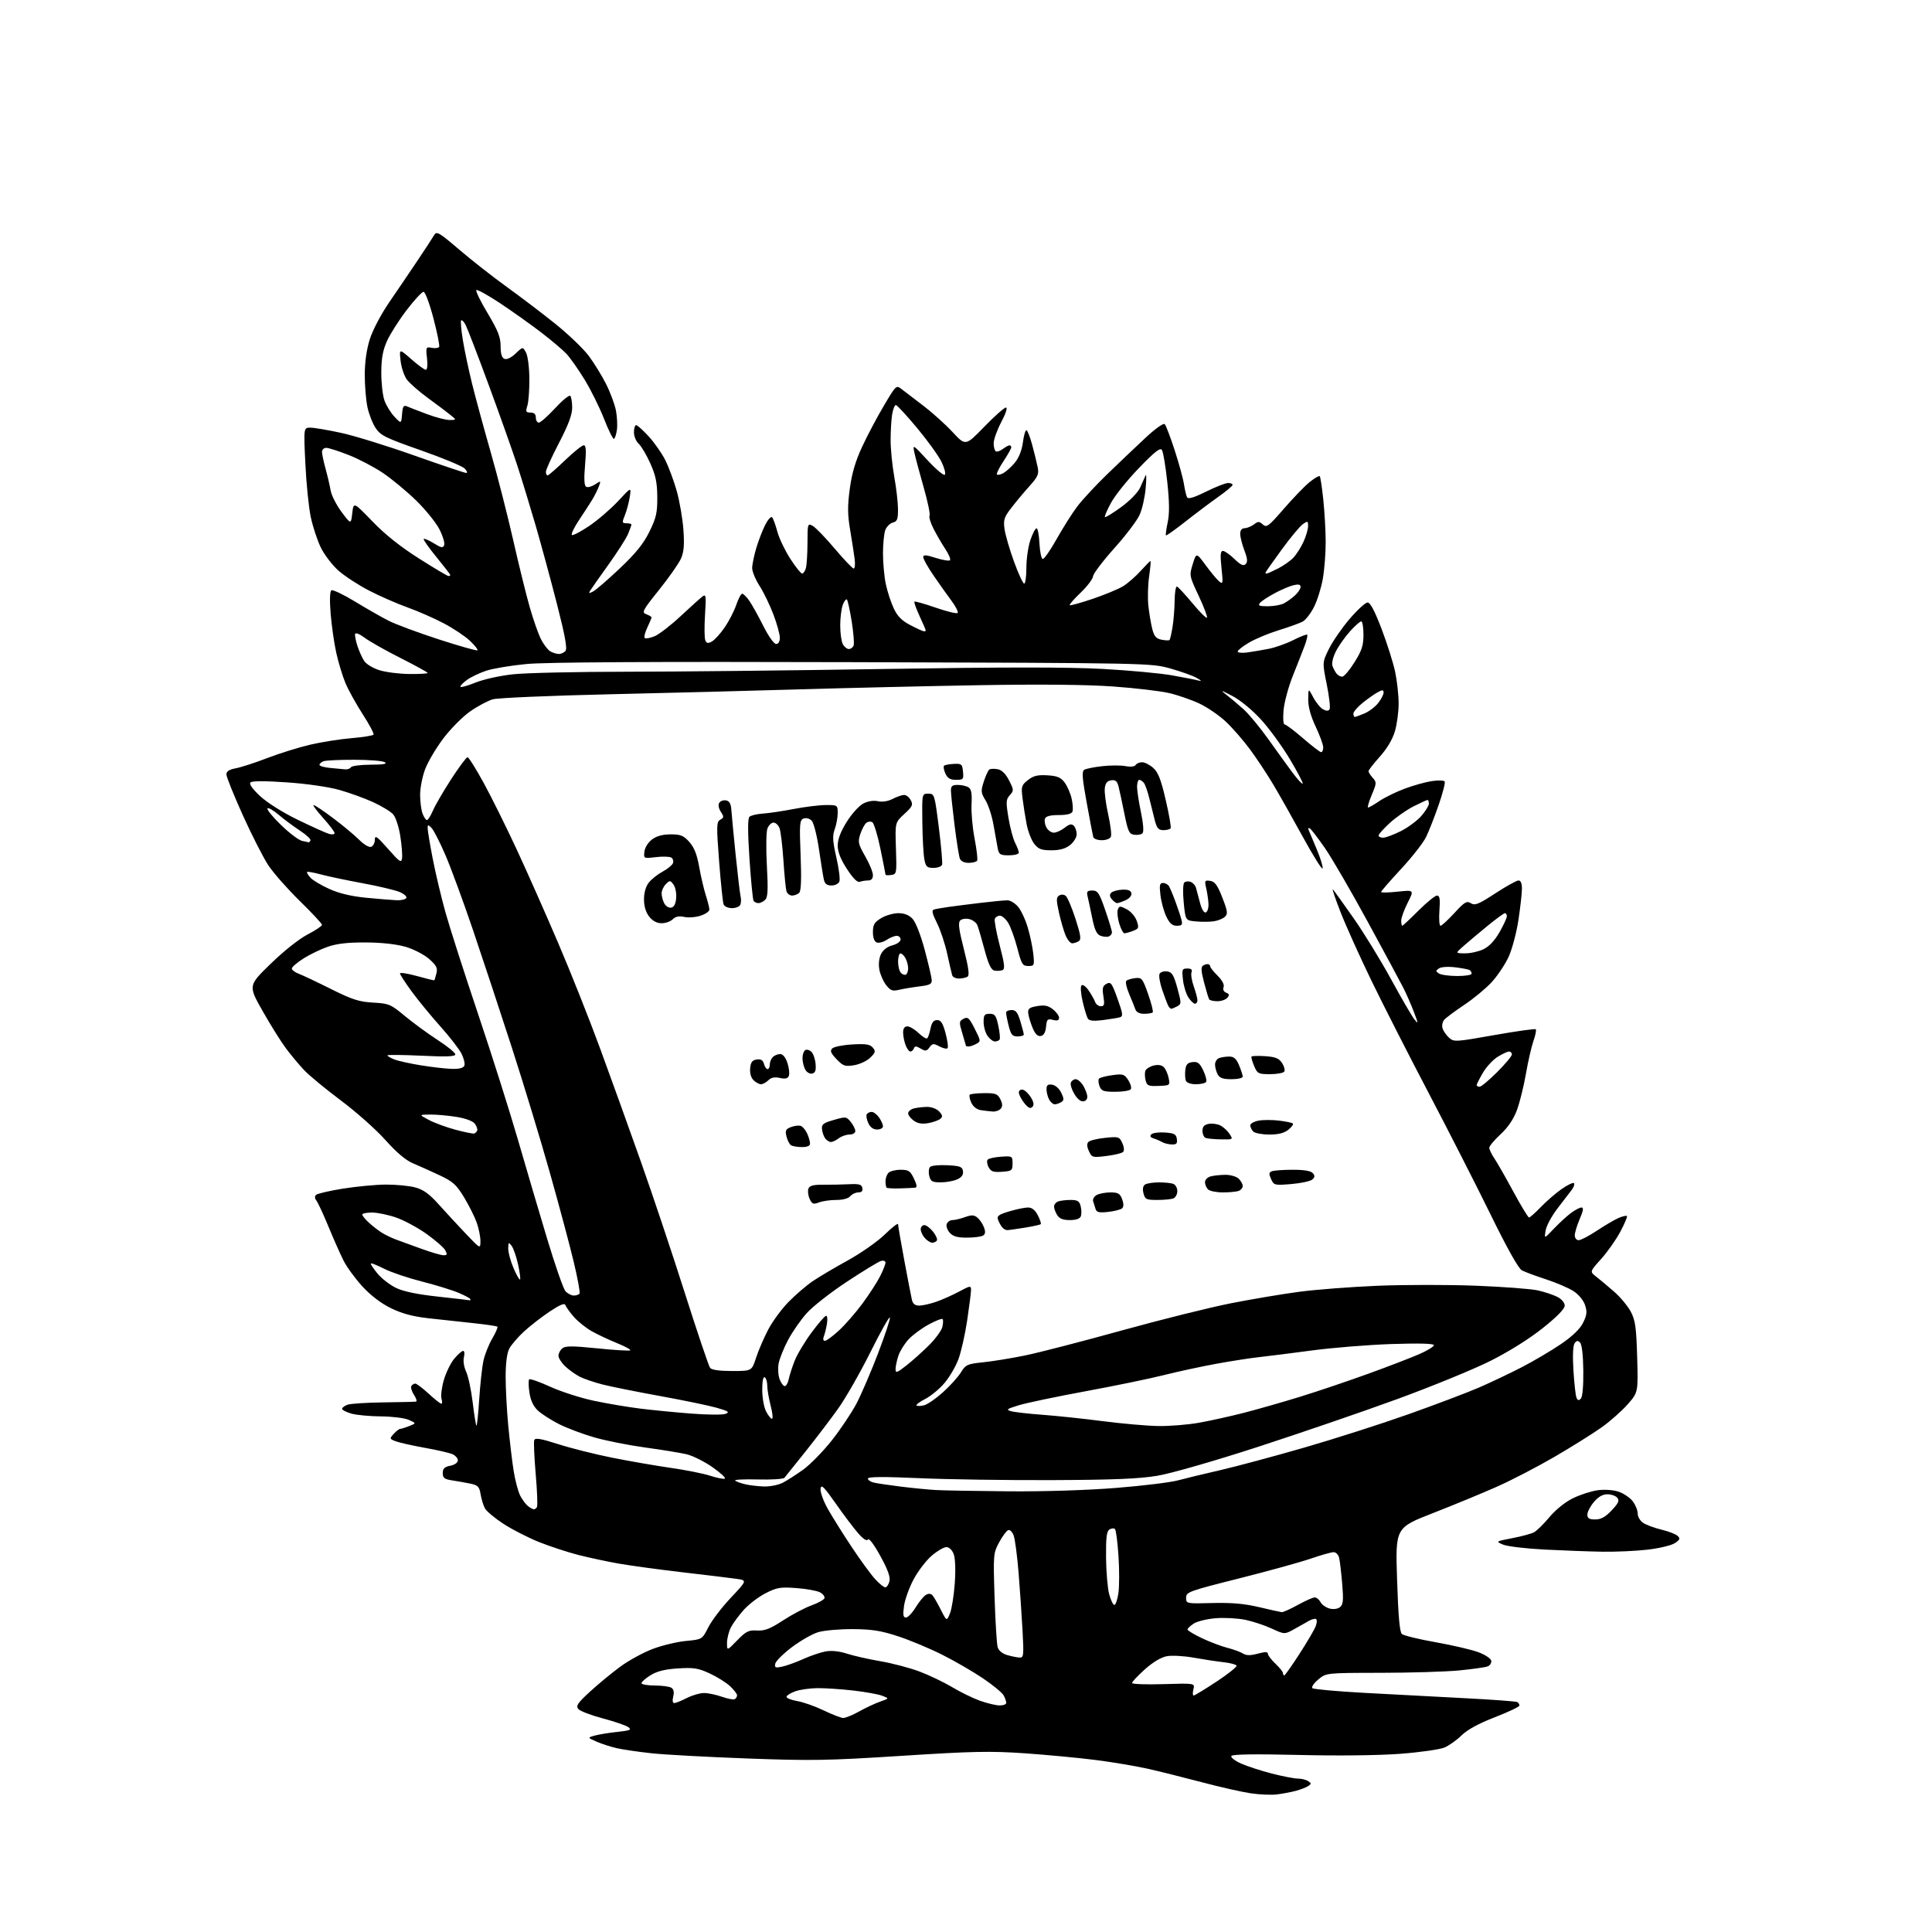 <?xml version="1.0" encoding="UTF-8" standalone="no"?>
<!-- Filename: eab6e8312c548977d62e86c9bd55a73efdfb6000188efc454f29f6ff8bbdf14d.svg -->
<!-- Created with https://svgstud.io -->
<svg
  version="1.1"
  xmlns="http://www.w3.org/2000/svg"
  xmlns:xlink="http://www.w3.org/1999/xlink"
  xmlns:svg="http://www.w3.org/2000/svg"
  xmlns:rdf="http://www.w3.org/1999/02/22-rdf-syntax-ns#"
  xmlns:cc="http://creativecommons.org/ns#"
  xmlns:dc="http://purl.org/dc/elements/1.1/"
  viewBox="0 0 768 768"
  width="768"
  height="768"
  role="img"
  aria-labelledby="titleID descID"
>
  <title id="titleID">aiwritten text</title>
  <desc id="descID">AI-generated SVG illustration: aiwritten text, created on https://svgstud.io</desc>

  <rect width="100%" height="100%" fill="white" />


  <path stroke="none" fill="black" fill-rule="evenodd" d="M507.50,713.32C505.30,713.58 500.67,713.38 497.20,712.87C493.74,712.36 484.96,710.38 477.70,708.45C470.44,706.53 460.68,704.10 456.00,703.05C451.32,702.01 442.06,700.45 435.40,699.61C428.75,698.76 416.12,697.57 407.35,696.96C393.65,696.02 386.70,696.16 358.45,697.97C328.97,699.86 322.52,699.97 297.01,699.02C281.33,698.44 264.30,697.52 259.17,696.97C254.04,696.42 247.82,695.52 245.33,694.96C242.85,694.41 239.17,693.23 237.16,692.34C233.50,690.73 233.50,690.73 236.50,689.90C238.15,689.45 242.19,688.79 245.47,688.44C250.56,687.90 251.19,687.61 249.75,686.56C248.81,685.88 244.24,684.31 239.58,683.08C234.92,681.85 230.56,680.17 229.88,679.35C228.85,678.11 229.62,676.97 234.57,672.42C237.83,669.43 243.26,664.96 246.62,662.49C249.99,660.02 255.80,656.86 259.54,655.45C263.27,654.04 269.20,652.63 272.72,652.30C279.12,651.70 279.12,651.70 281.58,646.85C282.93,644.19 286.96,638.90 290.53,635.12C297.02,628.23 297.02,628.23 292.76,627.61C290.42,627.28 280.85,626.11 271.50,625.03C262.15,623.94 250.68,622.38 246.00,621.56C241.32,620.74 234.04,619.17 229.80,618.09C225.57,617.00 218.59,614.71 214.30,613.00C210.01,611.28 203.67,608.04 200.21,605.80C196.75,603.55 193.40,600.76 192.77,599.60C192.14,598.45 191.37,595.92 191.05,594.00C190.55,590.98 190.00,590.40 186.99,589.77C185.07,589.37 181.81,588.79 179.75,588.48C176.65,588.01 176.00,587.50 176.00,585.58C176.00,583.79 176.70,583.11 179.00,582.65C180.78,582.29 182.00,581.42 182.00,580.50C182.00,579.65 180.99,578.53 179.75,578.01C178.51,577.50 173.55,576.36 168.71,575.50C163.88,574.63 158.76,573.48 157.33,572.94C154.82,571.98 154.79,571.89 156.52,569.97C157.51,568.89 158.66,568.00 159.09,568.00C159.52,568.00 161.14,567.49 162.68,566.88C165.50,565.75 165.50,565.75 162.50,564.42C160.85,563.69 155.90,563.07 151.50,563.04C147.10,563.01 141.81,562.52 139.75,561.95C137.69,561.37 136.00,560.51 136.00,560.02C136.00,559.53 137.01,558.79 138.25,558.37C139.49,557.96 145.90,557.55 152.50,557.47C159.10,557.39 164.89,557.25 165.37,557.16C165.84,557.07 165.48,555.86 164.57,554.47C163.66,553.08 163.19,551.51 163.52,550.97C163.85,550.44 164.55,550.00 165.08,550.00C165.61,550.00 168.00,551.80 170.38,554.00C172.77,556.20 175.04,558.00 175.43,558.00C175.82,558.00 175.85,557.10 175.50,555.99C175.15,554.89 175.57,551.55 176.44,548.56C177.31,545.58 179.18,541.75 180.60,540.07C182.02,538.38 183.60,537.00 184.11,537.00C184.62,537.00 184.75,538.13 184.41,539.51C184.05,540.95 184.42,543.39 185.30,545.26C186.13,547.04 187.30,552.50 187.89,557.40C188.48,562.29 189.15,566.48 189.38,566.71C189.61,566.94 190.11,562.26 190.49,556.32C190.88,550.37 191.62,543.48 192.15,541.00C192.68,538.52 194.25,534.55 195.64,532.17C197.04,529.79 197.97,527.64 197.72,527.38C197.47,527.13 193.04,526.48 187.88,525.94C182.72,525.40 174.68,524.52 170.00,523.99C164.00,523.31 159.69,522.13 155.33,519.99C151.40,518.06 147.29,514.91 144.02,511.34C141.20,508.25 137.84,503.65 136.56,501.11C135.28,498.57 132.57,492.45 130.53,487.50C128.48,482.55 126.33,477.92 125.75,477.21C125.10,476.42 125.05,475.55 125.60,475.00C126.11,474.49 130.93,473.37 136.32,472.50C141.70,471.64 149.40,470.91 153.42,470.89C157.45,470.87 162.68,471.38 165.06,472.02C168.31,472.89 170.65,474.59 174.45,478.83C177.23,481.93 182.08,487.18 185.23,490.49C190.96,496.50 190.96,496.50 190.98,493.38C190.99,491.66 190.33,488.35 189.51,486.02C188.68,483.69 186.41,479.15 184.46,475.93C181.41,470.91 180.02,469.66 174.70,467.17C171.29,465.56 166.55,463.44 164.17,462.44C161.29,461.23 157.62,458.13 153.17,453.14C149.50,449.03 141.55,441.96 135.50,437.45C129.45,432.93 122.87,427.49 120.87,425.37C118.87,423.24 115.63,419.36 113.67,416.74C111.71,414.12 107.53,407.44 104.39,401.89C98.67,391.79 98.67,391.79 107.59,383.12C112.75,378.10 118.92,373.20 122.25,371.48C125.41,369.84 128.00,368.11 128.00,367.64C128.00,367.16 124.02,362.89 119.16,358.14C114.30,353.39 108.69,347.02 106.69,344.00C104.69,340.98 100.11,332.00 96.52,324.06C92.94,316.11 90.00,308.82 90.00,307.85C90.00,306.61 91.10,305.89 93.75,305.40C95.81,305.02 101.45,303.19 106.28,301.33C111.11,299.47 118.76,297.09 123.28,296.03C127.80,294.98 135.22,293.80 139.77,293.43C144.32,293.05 148.24,292.41 148.49,292.02C148.74,291.62 146.79,287.96 144.17,283.90C141.54,279.83 138.46,274.25 137.31,271.50C136.16,268.75 134.52,263.35 133.67,259.50C132.82,255.65 131.81,248.62 131.43,243.89C131.00,238.49 131.12,235.04 131.74,234.66C132.29,234.32 136.51,236.33 141.11,239.12C145.71,241.92 151.73,245.36 154.49,246.76C157.24,248.16 166.21,251.49 174.42,254.16C182.62,256.82 189.55,258.78 189.82,258.51C190.09,258.25 188.72,256.53 186.79,254.71C184.85,252.88 180.15,249.75 176.34,247.75C172.52,245.74 166.05,242.90 161.95,241.44C157.85,239.98 151.03,236.99 146.78,234.80C142.54,232.61 137.05,229.04 134.59,226.87C132.13,224.70 128.96,220.57 127.55,217.70C126.14,214.82 124.33,209.32 123.52,205.48C122.72,201.64 121.75,192.09 121.38,184.25C120.70,170.00 120.70,170.00 123.37,170.00C124.83,170.00 130.35,170.93 135.62,172.08C140.89,173.22 153.99,177.27 164.72,181.08C175.45,184.88 184.72,188.00 185.33,188.00C185.93,188.00 185.66,187.21 184.72,186.25C183.78,185.29 175.93,182.03 167.28,179.00C153.40,174.14 151.30,173.12 149.36,170.21C148.14,168.41 146.67,164.67 146.08,161.91C145.48,159.16 145.00,153.37 145.00,149.06C145.00,143.99 145.71,138.96 147.00,134.86C148.16,131.18 151.46,124.92 154.83,120.00C158.04,115.33 163.10,107.86 166.08,103.42C169.06,98.97 171.98,94.50 172.57,93.48C173.54,91.79 174.46,92.32 182.57,99.25C187.48,103.45 196.00,110.12 201.50,114.09C207.00,118.05 215.70,124.67 220.83,128.79C225.96,132.92 231.88,138.59 233.99,141.40C236.09,144.20 239.21,149.26 240.92,152.64C242.62,156.02 244.40,160.80 244.86,163.26C245.32,165.72 245.48,169.15 245.23,170.88C244.98,172.61 244.46,174.22 244.08,174.45C243.70,174.68 241.92,171.12 240.13,166.53C238.33,161.93 234.83,154.88 232.35,150.84C229.87,146.80 226.64,142.21 225.17,140.64C223.70,139.07 219.12,135.20 215.00,132.05C210.88,128.90 203.56,123.70 198.74,120.50C193.92,117.30 189.70,114.97 189.35,115.32C189.00,115.66 191.03,119.82 193.86,124.55C197.99,131.46 199.00,134.03 199.00,137.61C199.00,140.72 199.47,142.24 200.56,142.66C201.50,143.02 203.25,142.17 204.97,140.53C207.82,137.80 207.82,137.80 209.10,140.15C209.80,141.46 210.40,146.05 210.43,150.50C210.47,154.90 210.11,159.74 209.64,161.25C208.89,163.65 209.05,164.00 210.89,164.00C212.33,164.00 213.00,164.63 213.00,166.00C213.00,167.10 213.54,168.00 214.19,168.00C214.84,168.00 217.75,165.43 220.65,162.29C223.55,159.15 226.26,156.93 226.69,157.35C227.11,157.78 227.45,159.89 227.45,162.05C227.45,164.84 225.94,168.90 222.23,176.03C219.35,181.56 217.00,186.74 217.00,187.54C217.00,188.34 217.30,189.00 217.67,189.00C218.03,189.00 221.14,186.30 224.58,183.00C228.02,179.70 231.37,177.00 232.04,177.00C232.95,177.00 233.08,178.99 232.57,184.90C232.10,190.29 232.23,193.03 232.98,193.49C233.59,193.87 235.18,193.45 236.52,192.58C238.92,191.01 238.94,191.02 238.01,193.48C237.48,194.86 236.29,197.23 235.36,198.74C234.43,200.26 232.09,203.86 230.17,206.75C228.24,209.64 226.96,212.29 227.32,212.65C227.68,213.01 230.79,211.39 234.24,209.06C237.68,206.72 242.85,202.27 245.72,199.18C250.95,193.55 250.95,193.55 250.34,197.52C250.01,199.71 249.14,202.96 248.42,204.75C247.20,207.75 247.25,208.00 249.05,208.00C250.12,208.00 251.00,208.24 251.00,208.53C251.00,208.82 250.39,210.51 249.65,212.28C248.91,214.05 245.39,219.55 241.84,224.50C238.28,229.45 235.01,234.11 234.57,234.85C233.92,235.93 234.16,235.98 235.81,235.10C236.94,234.50 241.71,230.36 246.42,225.91C252.74,219.93 255.80,216.13 258.15,211.36C260.86,205.83 261.32,203.84 261.28,197.58C261.24,191.83 260.65,188.96 258.50,184.19C257.00,180.84 254.93,177.34 253.89,176.40C252.85,175.46 252.00,173.41 252.00,171.85C252.00,170.28 252.39,169.00 252.87,169.00C253.35,169.00 255.57,170.98 257.81,173.41C260.05,175.84 263.02,180.07 264.41,182.82C265.80,185.57 267.87,191.13 269.01,195.16C270.14,199.20 271.34,206.10 271.66,210.50C272.10,216.53 271.87,219.36 270.72,222.00C269.88,223.93 265.96,229.53 262.01,234.45C255.39,242.72 255.00,243.46 256.92,244.17C258.06,244.59 259.00,245.16 259.00,245.43C259.00,245.71 258.24,247.52 257.32,249.45C256.40,251.39 255.93,253.27 256.29,253.62C256.64,253.98 258.40,253.66 260.19,252.92C261.98,252.18 266.61,248.62 270.47,245.01C274.34,241.41 278.24,237.89 279.14,237.19C280.64,236.04 280.74,236.66 280.26,244.39C279.96,249.04 280.01,253.58 280.35,254.47C280.84,255.74 281.39,255.86 282.95,255.03C284.03,254.45 286.32,251.94 288.04,249.45C289.75,246.96 291.83,242.92 292.67,240.46C293.50,238.01 294.57,236.00 295.03,236.00C295.49,236.00 296.74,237.24 297.81,238.75C298.87,240.26 301.39,244.76 303.39,248.75C305.45,252.87 307.67,256.00 308.51,256.00C309.43,256.00 310.00,255.05 310.00,253.52C310.00,252.16 308.86,248.01 307.46,244.30C306.06,240.59 303.59,235.48 301.96,232.94C300.33,230.40 299.00,227.21 299.00,225.84C299.00,224.48 299.72,220.92 300.61,217.93C301.50,214.94 303.11,210.76 304.19,208.63C305.28,206.50 306.51,205.15 306.93,205.63C307.36,206.11 308.29,208.67 309.01,211.33C309.72,213.99 312.03,218.83 314.13,222.08C316.23,225.34 318.36,228.00 318.86,228.00C319.36,228.00 320.04,226.99 320.37,225.75C320.70,224.51 320.98,220.00 320.99,215.71C321.00,208.20 321.07,207.97 323.03,209.02C324.15,209.62 328.09,213.68 331.78,218.05C335.48,222.42 338.88,226.00 339.36,226.00C339.83,226.00 340.00,224.31 339.74,222.25C339.49,220.19 338.68,215.01 337.96,210.74C336.91,204.60 336.88,201.18 337.80,194.34C338.62,188.20 340.04,183.34 342.71,177.60C344.78,173.14 348.67,165.79 351.36,161.26C356.24,153.03 356.25,153.01 358.50,154.76C359.74,155.72 363.63,158.68 367.13,161.35C370.63,164.02 375.82,168.70 378.66,171.75C383.82,177.31 383.82,177.31 391.25,169.65C395.34,165.44 399.22,162.00 399.88,162.00C400.58,162.00 399.83,164.34 398.04,167.75C396.37,170.91 395.00,174.71 395.00,176.19C395.00,177.67 395.38,179.12 395.85,179.41C396.32,179.70 397.56,179.29 398.60,178.50C399.65,177.71 400.84,177.05 401.25,177.03C401.66,177.01 402.00,177.37 402.00,177.83C402.00,178.28 400.59,180.78 398.88,183.37C397.16,185.97 396.00,188.33 396.29,188.62C396.59,188.92 397.72,188.69 398.81,188.10C399.89,187.52 401.94,185.67 403.36,183.98C405.00,182.03 406.18,179.11 406.60,175.96C406.96,173.23 407.59,171.00 408.00,171.00C408.40,171.00 409.44,173.59 410.29,176.75C411.15,179.91 412.14,183.94 412.49,185.70C413.05,188.45 412.60,189.49 409.27,193.20C407.14,195.56 403.90,199.44 402.07,201.81C399.15,205.58 398.81,206.63 399.32,210.31C399.64,212.62 401.33,218.44 403.08,223.25C404.83,228.06 406.66,232.00 407.13,232.00C407.61,232.00 408.00,229.16 408.00,225.68C408.00,222.20 408.72,217.25 409.59,214.68C410.47,212.11 411.57,210.00 412.05,210.00C412.52,210.00 413.04,212.70 413.20,216.01C413.37,219.32 413.95,222.10 414.50,222.20C415.05,222.30 417.52,218.76 420.00,214.33C422.48,209.91 426.16,204.08 428.18,201.39C430.21,198.70 435.61,192.88 440.18,188.46C444.76,184.04 451.56,177.57 455.31,174.07C459.27,170.38 462.49,168.09 463.00,168.61C463.48,169.10 465.27,173.78 466.96,179.00C468.66,184.22 470.32,190.30 470.65,192.50C470.99,194.70 471.54,197.03 471.88,197.68C472.31,198.50 474.60,197.82 479.43,195.43C483.24,193.54 487.18,192.00 488.18,192.00C489.18,192.00 489.99,192.34 489.98,192.75C489.97,193.16 487.41,195.30 484.30,197.50C481.19,199.70 475.31,204.12 471.23,207.33C467.16,210.54 463.67,213.01 463.48,212.82C463.30,212.63 463.61,210.29 464.18,207.62C464.92,204.15 464.87,199.55 464.00,191.52C463.34,185.34 462.39,179.65 461.89,178.89C461.21,177.83 459.06,179.51 452.75,186.05C448.21,190.75 443.22,196.97 441.65,199.87C440.08,202.76 438.99,205.32 439.22,205.55C439.45,205.78 442.35,204.00 445.65,201.60C449.11,199.08 452.32,195.79 453.21,193.86C454.06,192.01 455.04,189.82 455.38,189.00C455.72,188.18 455.75,190.43 455.43,194.00C455.12,197.57 454.05,202.34 453.05,204.59C452.06,206.85 447.52,212.85 442.95,217.93C438.39,223.02 434.59,228.04 434.51,229.08C434.44,230.13 432.22,233.05 429.59,235.57C426.96,238.09 425.00,240.34 425.23,240.57C425.47,240.80 429.59,239.66 434.39,238.04C439.20,236.41 444.63,234.15 446.47,233.02C448.30,231.88 451.42,229.17 453.40,226.98C455.38,224.79 457.15,223.00 457.33,223.00C457.52,223.00 457.27,225.81 456.78,229.25C456.29,232.69 456.17,237.97 456.51,241.00C456.86,244.03 457.56,248.14 458.07,250.13C458.81,252.97 459.61,253.88 461.76,254.30C463.27,254.59 464.68,254.64 464.91,254.42C465.13,254.20 465.67,251.88 466.10,249.26C466.53,246.64 466.91,241.88 466.94,238.67C466.97,235.46 467.40,232.98 467.88,233.17C468.37,233.35 471.13,236.33 474.01,239.79C476.89,243.26 479.49,245.85 479.78,245.55C480.08,245.25 478.61,241.36 476.52,236.90C472.76,228.91 472.73,228.74 474.14,224.21C475.56,219.63 475.56,219.63 479.27,224.68C481.31,227.46 483.72,230.35 484.63,231.11C486.15,232.37 486.23,231.94 485.56,225.74C485.01,220.55 485.14,219.00 486.12,219.00C486.83,219.00 488.89,220.44 490.70,222.20C493.19,224.61 494.29,225.11 495.16,224.24C496.02,223.38 495.90,222.03 494.65,218.76C493.74,216.38 493.00,213.44 493.00,212.22C493.00,210.78 493.62,209.99 494.75,209.97C495.71,209.95 497.37,209.28 498.43,208.48C500.12,207.19 500.56,207.20 502.00,208.50C503.48,209.84 504.29,209.23 510.42,202.16C514.15,197.86 518.77,193.09 520.67,191.57C522.58,190.05 524.35,189.02 524.62,189.29C524.88,189.55 525.52,193.76 526.03,198.63C526.54,203.51 526.97,211.06 526.98,215.42C526.99,219.77 526.49,226.30 525.87,229.92C525.25,233.54 523.67,238.62 522.37,241.21C521.07,243.81 519.02,246.46 517.82,247.10C516.61,247.74 512.36,249.28 508.36,250.51C504.37,251.74 499.05,253.95 496.55,255.42C494.05,256.88 492.00,258.49 492.00,258.98C492.00,259.47 493.69,259.65 495.75,259.37C497.81,259.09 501.65,258.44 504.27,257.93C506.90,257.43 511.33,255.85 514.12,254.44C516.91,253.02 519.40,252.06 519.64,252.31C519.88,252.55 519.43,254.49 518.64,256.62C517.84,258.76 515.75,264.10 513.98,268.50C512.21,272.90 510.53,279.09 510.24,282.25C509.94,285.63 510.12,288.00 510.69,288.00C511.22,288.00 514.51,290.47 518.00,293.50C521.49,296.52 524.72,299.00 525.18,299.00C525.63,299.00 526.00,298.14 526.00,297.09C526.00,296.04 524.65,292.33 523.00,288.84C521.00,284.62 520.02,280.99 520.04,278.00C520.09,273.50 520.09,273.50 522.05,277.22C523.13,279.26 524.89,281.40 525.95,281.97C527.29,282.69 528.08,282.68 528.53,281.95C528.89,281.36 528.39,276.93 527.41,272.08C525.63,263.28 525.63,263.28 528.30,257.89C529.77,254.93 533.47,249.57 536.53,246.00C539.58,242.43 542.78,239.50 543.64,239.50C544.70,239.50 546.48,242.86 549.20,250.00C551.40,255.78 553.82,263.43 554.58,267.00C555.34,270.57 555.97,276.23 555.98,279.57C555.99,282.91 555.32,287.92 554.49,290.72C553.54,293.94 551.33,297.64 548.49,300.80C546.02,303.55 544.00,306.14 544.00,306.57C544.00,306.99 544.76,308.18 545.68,309.20C547.27,310.95 547.24,311.36 545.27,316.03C544.12,318.76 543.48,321.00 543.85,321.00C544.23,321.00 546.23,319.85 548.30,318.44C550.37,317.04 554.87,314.83 558.30,313.54C561.73,312.25 566.61,310.88 569.15,310.50C571.69,310.12 574.00,310.19 574.29,310.66C574.58,311.13 573.50,315.34 571.88,320.01C570.26,324.67 568.02,330.39 566.90,332.70C565.78,335.01 561.30,340.75 556.93,345.45C552.57,350.15 549.00,354.25 549.00,354.58C549.00,354.90 551.96,354.84 555.58,354.45C562.16,353.75 562.16,353.75 559.58,358.84C558.16,361.64 557.00,364.85 557.00,365.97C557.00,367.09 557.19,368.00 557.42,368.00C557.65,368.00 560.54,365.30 563.84,362.00C567.14,358.70 570.47,356.00 571.23,356.00C572.32,356.00 572.53,357.33 572.19,362.00C571.95,365.30 572.15,368.00 572.63,368.00C573.10,368.00 575.59,365.72 578.15,362.93C582.21,358.51 583.05,358.02 584.70,359.05C586.31,360.05 587.75,359.47 594.42,355.11C598.73,352.30 602.87,350.00 603.63,350.00C604.51,350.00 605.00,351.16 604.99,353.25C604.99,355.04 604.37,360.62 603.61,365.65C602.86,370.68 601.10,377.29 599.71,380.33C598.32,383.36 595.27,387.92 592.94,390.45C590.61,392.97 585.68,397.05 581.98,399.51C578.29,401.97 574.72,404.64 574.05,405.44C573.38,406.25 573.11,407.77 573.44,408.82C573.78,409.87 574.94,411.54 576.02,412.52C577.92,414.24 578.60,414.20 593.98,411.47C602.78,409.91 610.21,408.87 610.50,409.16C610.78,409.45 610.37,411.54 609.57,413.79C608.78,416.05 607.43,421.94 606.57,426.88C605.72,431.82 604.10,438.32 602.98,441.34C601.62,444.97 599.42,448.20 596.46,450.93C594.01,453.19 592.00,455.59 592.01,456.27C592.01,456.95 592.93,458.85 594.04,460.50C595.16,462.15 598.56,468.11 601.61,473.75C604.66,479.39 607.46,483.99 607.83,483.98C608.20,483.97 610.34,482.06 612.59,479.73C614.84,477.40 618.56,474.19 620.86,472.60C623.16,471.01 625.32,469.98 625.66,470.32C626.00,470.67 625.65,471.80 624.89,472.85C624.13,473.89 621.59,477.20 619.26,480.20C616.93,483.20 614.75,487.20 614.43,489.08C613.83,492.50 613.83,492.50 617.62,488.50C619.70,486.30 622.75,483.49 624.40,482.25C626.04,481.01 627.96,480.00 628.66,480.00C629.58,480.00 629.40,481.24 627.96,484.58C626.88,487.10 626.00,490.03 626.00,491.08C626.00,492.15 626.69,493.00 627.55,493.00C628.41,493.00 631.67,491.29 634.80,489.21C637.94,487.13 641.80,484.86 643.38,484.17C644.96,483.49 646.47,483.14 646.73,483.39C646.98,483.65 645.79,486.48 644.07,489.68C642.36,492.88 638.93,497.75 636.44,500.50C631.93,505.50 631.93,505.50 634.52,507.50C635.94,508.60 639.14,511.28 641.64,513.46C644.13,515.63 647.12,519.23 648.29,521.46C650.07,524.87 650.46,527.69 650.80,539.50C651.20,553.50 651.20,553.50 646.99,558.28C644.68,560.90 640.02,565.02 636.64,567.42C633.26,569.82 624.88,575.07 618.00,579.08C611.12,583.08 600.77,588.46 595.00,591.01C589.23,593.57 577.79,598.29 569.60,601.49C554.69,607.31 554.69,607.31 555.36,627.88C555.82,642.26 556.39,648.78 557.26,649.54C557.94,650.15 563.98,651.62 570.67,652.81C577.37,654.00 585.02,655.78 587.67,656.77C590.32,657.75 592.62,659.27 592.79,660.15C592.96,661.03 592.31,662.05 591.35,662.42C590.39,662.79 585.31,663.51 580.05,664.02C574.80,664.53 560.75,664.96 548.83,664.97C527.15,665.00 527.15,665.00 524.02,667.64C522.29,669.09 521.24,670.63 521.69,671.07C522.14,671.50 531.27,672.33 542.00,672.92C552.73,673.51 570.69,674.46 581.91,675.04C593.14,675.61 602.70,676.32 603.16,676.60C603.62,676.89 604.00,677.51 604.00,677.98C604.00,678.46 599.61,680.54 594.25,682.62C587.81,685.11 583.31,687.56 581.00,689.83C579.08,691.72 576.01,693.90 574.20,694.67C572.38,695.44 564.50,696.56 556.70,697.16C548.13,697.81 532.11,698.00 516.31,697.62C498.85,697.21 489.91,697.34 489.49,698.02C489.14,698.59 490.89,699.95 493.39,701.06C495.89,702.16 501.40,703.95 505.63,705.03C509.86,706.11 514.49,707.01 515.91,707.02C517.33,707.02 519.17,707.47 520.00,708.02C521.33,708.89 521.33,709.11 520.00,710.00C519.17,710.55 516.92,711.41 515.00,711.92C513.08,712.43 509.70,713.05 507.50,713.32zM335.12,682.92C336.02,682.96 338.90,681.80 341.52,680.33C344.15,678.86 347.92,677.10 349.90,676.41C353.50,675.16 353.50,675.16 350.70,674.09C349.16,673.49 343.98,672.56 339.20,672.01C334.41,671.46 328.02,671.04 325.00,671.06C321.98,671.09 317.99,671.65 316.15,672.31C314.31,672.96 312.74,673.94 312.65,674.47C312.57,675.01 314.47,675.78 316.87,676.19C319.28,676.60 324.00,678.27 327.37,679.89C330.74,681.51 334.23,682.87 335.12,682.92zM397.25,677.93C398.76,677.97 400.00,677.52 400.00,676.93C400.00,676.35 399.54,675.00 398.97,673.94C398.40,672.89 394.68,669.82 390.71,667.14C386.73,664.45 379.43,660.23 374.48,657.75C369.54,655.27 361.68,651.98 357.00,650.45C350.21,648.22 346.59,647.65 339.00,647.60C333.77,647.57 327.59,648.11 325.26,648.81C322.93,649.50 318.21,652.19 314.77,654.79C311.34,657.38 308.37,660.34 308.17,661.35C307.86,662.95 308.25,663.10 311.01,662.50C312.77,662.11 316.52,660.75 319.35,659.47C322.18,658.19 326.16,656.84 328.19,656.47C330.54,656.04 333.63,656.37 336.69,657.36C339.34,658.22 345.32,659.57 350.00,660.37C354.68,661.17 361.65,663.00 365.50,664.45C369.35,665.90 375.20,668.70 378.50,670.67C381.80,672.64 386.75,675.07 389.50,676.05C392.25,677.04 395.74,677.89 397.25,677.93zM268.02,677.00C268.60,677.00 270.84,676.10 273.00,675.00C275.16,673.90 278.23,673.00 279.83,673.00C281.44,673.00 284.65,673.67 286.98,674.49C289.31,675.31 291.62,675.74 292.11,675.43C292.60,675.13 293.00,674.44 293.00,673.89C293.00,673.35 291.76,671.74 290.25,670.31C288.74,668.89 285.09,666.60 282.14,665.23C277.54,663.10 275.75,662.82 269.51,663.22C264.34,663.55 261.20,664.33 258.62,665.92C256.63,667.16 255.00,668.58 255.00,669.08C255.00,669.59 257.36,670.01 260.25,670.02C263.14,670.02 266.12,670.43 266.89,670.91C267.80,671.49 268.05,672.67 267.62,674.39C267.22,675.97 267.38,677.00 268.02,677.00zM474.49,674.00C474.87,674.00 478.99,671.50 483.62,668.45C488.26,665.39 491.83,662.53 491.55,662.08C491.27,661.63 488.89,661.02 486.27,660.74C483.65,660.45 478.35,659.64 474.50,658.95C470.65,658.25 465.85,657.99 463.82,658.37C461.51,658.81 458.27,660.75 455.07,663.62C452.28,666.13 450.00,668.56 450.00,669.02C450.00,669.48 455.63,669.68 462.51,669.47C475.02,669.09 475.02,669.09 474.40,671.54C474.06,672.89 474.10,674.00 474.49,674.00zM510.52,666.00C510.81,666.00 513.53,662.14 516.57,657.43C519.62,652.71 522.51,647.78 523.01,646.46C523.51,645.15 523.58,643.86 523.16,643.60C522.73,643.34 521.46,643.66 520.33,644.31C519.19,644.96 516.55,646.45 514.45,647.62C510.63,649.73 510.63,649.73 505.56,647.39C502.78,646.10 498.03,644.53 495.02,643.90C492.01,643.28 486.72,642.99 483.27,643.27C479.82,643.54 475.88,644.51 474.50,645.41C473.13,646.31 472.02,647.37 472.05,647.77C472.08,648.17 474.67,649.72 477.80,651.21C480.94,652.70 485.47,654.42 487.88,655.03C490.29,655.65 493.09,656.66 494.09,657.29C495.43,658.13 497.00,658.15 499.96,657.36C502.91,656.57 504.00,656.58 504.00,657.39C504.00,658.01 505.35,659.78 507.00,661.34C508.65,662.90 510.00,664.58 510.00,665.08C510.00,665.59 510.24,666.00 510.52,666.00zM405.28,658.91C406.92,658.99 407.02,658.13 406.48,648.25C406.16,642.34 405.45,631.96 404.90,625.18C404.35,618.40 403.47,611.73 402.94,610.35C402.42,608.97 401.45,608.02 400.79,608.24C400.13,608.46 398.51,610.63 397.19,613.07C394.85,617.40 394.81,617.91 395.36,635.00C395.67,644.62 396.22,653.51 396.58,654.75C396.98,656.14 398.44,657.35 400.37,657.91C402.09,658.41 404.30,658.86 405.28,658.91zM293.04,652.08C296.54,648.47 297.58,647.95 300.93,648.15C304.00,648.33 306.11,647.51 311.32,644.11C314.92,641.77 320.00,639.09 322.61,638.16C325.21,637.22 327.52,635.94 327.73,635.30C327.95,634.66 327.15,633.62 325.97,632.98C324.79,632.35 320.58,631.59 316.63,631.29C310.28,630.81 308.85,631.04 304.41,633.29C301.64,634.70 297.74,637.65 295.74,639.86C293.75,642.07 291.41,645.24 290.56,646.89C289.70,648.55 289.00,651.33 289.00,653.07C289.00,656.24 289.00,656.24 293.04,652.08zM377.62,641.36C378.33,639.64 379.19,634.24 379.54,629.36C379.91,623.99 379.74,619.42 379.10,617.75C378.48,616.12 377.30,615.00 376.20,615.00C375.19,615.00 372.56,616.54 370.36,618.42C368.16,620.31 364.93,624.54 363.17,627.82C361.42,631.11 359.71,635.87 359.36,638.40C358.87,641.98 359.04,643.00 360.13,643.00C360.90,643.00 362.65,641.16 364.01,638.92C365.38,636.68 367.24,634.44 368.14,633.94C369.22,633.35 370.13,633.47 370.77,634.27C371.32,634.95 372.79,637.52 374.04,640.00C376.33,644.50 376.33,644.50 377.62,641.36zM509.50,640.86C510.05,640.92 512.93,639.62 515.91,637.98C518.89,636.34 521.91,635.00 522.62,635.00C523.34,635.00 524.38,635.85 524.94,636.88C525.49,637.92 527.13,639.07 528.57,639.43C530.14,639.82 531.80,639.58 532.71,638.83C533.94,637.80 534.10,636.08 533.54,629.54C533.17,625.12 532.62,620.49 532.32,619.25C532.03,618.01 531.04,617.00 530.14,617.01C529.24,617.01 525.12,618.17 521.00,619.59C516.88,621.01 504.05,624.55 492.50,627.46C472.54,632.48 471.50,632.86 471.50,635.12C471.50,637.49 471.54,637.50 482.00,637.23C489.62,637.04 494.69,637.48 500.50,638.86C504.90,639.90 508.95,640.80 509.50,640.86zM442.98,638.00C443.47,638.00 444.19,635.90 444.58,633.33C444.96,630.76 444.98,624.14 444.62,618.61C444.26,613.08 443.63,608.23 443.22,607.82C442.82,607.42 441.83,607.49 441.03,607.98C439.91,608.68 439.60,611.18 439.67,619.19C439.73,624.86 440.29,631.41 440.92,633.75C441.56,636.09 442.48,638.00 442.98,638.00zM351.92,631.00C352.50,631.00 353.23,629.92 353.56,628.60C353.99,626.89 352.96,624.00 349.94,618.52C347.46,613.99 345.43,611.30 345.02,611.97C344.56,612.72 343.20,611.85 341.15,609.51C339.41,607.53 335.40,602.22 332.24,597.71C327.49,590.92 326.44,589.90 326.18,591.79C326.00,593.05 327.29,596.65 329.06,599.79C330.82,602.93 335.11,609.77 338.59,615.00C342.06,620.23 346.25,625.96 347.90,627.75C349.54,629.54 351.35,631.00 351.92,631.00zM637.00,616.83C631.77,616.74 621.42,616.36 614.00,615.98C606.58,615.60 599.15,614.71 597.50,614.01C594.51,612.74 594.51,612.73 601.17,611.44C604.84,610.74 608.72,609.68 609.81,609.10C610.89,608.53 613.65,605.81 615.94,603.07C618.43,600.10 622.20,597.07 625.30,595.56C628.16,594.16 632.58,592.74 635.13,592.39C637.81,592.03 641.27,592.26 643.36,592.95C645.34,593.61 647.88,595.30 648.98,596.71C650.09,598.12 651.00,600.32 651.00,601.61C651.00,602.94 651.97,604.58 653.25,605.41C654.49,606.21 657.75,607.41 660.50,608.07C663.25,608.72 666.11,609.83 666.87,610.53C668.01,611.59 667.82,612.07 665.75,613.43C664.38,614.33 659.49,615.49 654.88,616.02C650.27,616.55 642.23,616.91 637.00,616.83zM634.13,604.00C636.43,604.00 638.17,603.04 640.67,600.39C643.36,597.54 643.83,596.50 642.91,595.39C642.28,594.63 640.50,594.00 638.97,594.00C637.08,594.00 635.34,595.00 633.59,597.08C632.17,598.77 631.00,601.02 631.00,602.08C631.00,603.57 631.71,604.00 634.13,604.00zM212.19,599.97C212.57,599.99 213.14,599.59 213.45,599.08C213.76,598.58 213.54,592.66 212.95,585.94C212.37,579.22 212.11,573.15 212.38,572.45C212.75,571.48 215.05,571.87 221.89,574.07C226.85,575.66 236.44,578.08 243.20,579.43C249.97,580.79 260.45,582.61 266.50,583.48C272.55,584.35 279.64,585.76 282.25,586.61C284.87,587.47 287.50,588.00 288.11,587.80C288.71,587.60 286.54,585.56 283.28,583.27C280.02,580.99 275.36,578.65 272.92,578.09C270.49,577.52 263.10,576.31 256.50,575.41C249.90,574.51 240.77,572.69 236.20,571.37C231.64,570.06 225.34,567.68 222.20,566.10C219.07,564.51 215.30,562.09 213.83,560.73C212.02,559.04 210.93,556.75 210.46,553.58C210.07,551.01 210.03,548.64 210.36,548.31C210.69,547.98 214.46,549.30 218.73,551.25C223.00,553.20 230.78,555.70 236.00,556.81C241.22,557.92 249.55,559.33 254.50,559.94C259.45,560.55 268.63,561.45 274.90,561.93C281.17,562.42 287.25,562.47 288.40,562.03C290.15,561.37 289.58,560.97 285.00,559.64C281.98,558.77 271.85,556.66 262.50,554.97C253.15,553.27 242.82,551.20 239.54,550.36C236.27,549.52 232.22,548.15 230.54,547.31C228.87,546.46 226.26,544.61 224.75,543.20C223.24,541.78 222.00,539.87 222.00,538.94C222.00,538.01 222.68,536.68 223.52,535.99C224.73,534.98 227.49,534.98 237.54,536.00C244.42,536.71 250.28,537.05 250.56,536.77C250.84,536.49 248.47,535.21 245.29,533.92C242.10,532.63 237.61,530.52 235.31,529.23C233.00,527.94 229.79,525.38 228.17,523.54C226.55,521.70 225.03,519.59 224.78,518.85C224.46,517.87 222.72,518.57 218.55,521.34C215.36,523.45 210.76,527.03 208.30,529.29C205.85,531.55 203.21,534.63 202.42,536.15C201.52,537.89 201.00,541.99 201.00,547.28C201.00,551.88 201.46,560.57 202.03,566.58C202.59,572.58 203.54,580.65 204.15,584.50C204.75,588.35 205.93,592.85 206.77,594.50C207.62,596.15 209.03,598.05 209.90,598.72C210.78,599.39 211.81,599.95 212.19,599.97zM401.14,592.82C415.26,592.93 432.46,592.38 443.82,591.46C454.29,590.62 465.24,589.28 468.17,588.49C471.10,587.70 478.66,585.87 484.97,584.43C491.28,582.98 506.35,578.94 518.47,575.44C530.59,571.94 549.27,565.95 560.00,562.14C570.73,558.33 583.26,553.58 587.85,551.60C592.45,549.61 600.14,545.95 604.95,543.47C609.76,540.99 616.80,536.83 620.60,534.23C625.20,531.08 628.11,528.25 629.33,525.76C630.83,522.69 630.96,521.42 630.07,518.76C629.44,516.87 627.51,514.55 625.49,513.24C623.57,512.00 618.63,509.88 614.53,508.54C610.42,507.20 606.11,505.60 604.95,504.97C603.62,504.26 599.00,496.02 592.47,482.67C586.76,471.03 575.71,449.35 567.92,434.50C560.12,419.65 549.92,399.62 545.25,390.00C540.58,380.38 535.01,368.02 532.88,362.55C530.74,357.07 529.38,353.02 529.86,353.55C530.33,354.07 534.05,359.25 538.11,365.05C542.18,370.85 548.86,381.74 552.96,389.25C557.06,396.76 561.23,403.93 562.23,405.20C563.87,407.27 563.85,406.98 562.02,402.20C560.90,399.29 559.03,395.01 557.86,392.70C556.68,390.39 550.33,378.60 543.74,366.50C537.16,354.40 529.50,341.22 526.74,337.22C523.97,333.21 521.25,329.65 520.68,329.30C520.09,328.94 519.92,329.26 520.27,330.09C520.61,330.86 522.07,334.34 523.51,337.81C524.95,341.28 525.96,344.62 525.76,345.23C525.55,345.84 522.08,340.30 518.03,332.92C513.99,325.54 508.68,316.12 506.23,312.00C503.78,307.88 499.59,301.53 496.91,297.91C494.23,294.28 489.89,289.30 487.27,286.85C484.64,284.39 479.94,281.17 476.82,279.69C473.70,278.22 468.30,276.34 464.82,275.52C461.35,274.70 451.30,273.52 442.50,272.89C432.04,272.14 413.69,271.96 389.50,272.37C369.15,272.72 337.43,273.45 319.00,274.00C300.57,274.55 266.15,275.44 242.50,275.98C218.85,276.52 197.89,277.42 195.92,277.98C193.95,278.54 189.90,280.70 186.92,282.78C183.94,284.85 179.13,289.69 176.24,293.53C173.34,297.36 170.08,302.88 168.99,305.79C167.89,308.70 167.00,313.28 167.00,315.97C167.00,318.67 167.44,322.02 167.98,323.43C168.51,324.85 169.30,326.00 169.73,325.99C170.15,325.98 171.21,324.30 172.09,322.24C172.96,320.18 176.23,314.56 179.34,309.75C182.46,304.94 185.39,301.00 185.85,301.00C186.31,301.00 189.21,305.61 192.29,311.25C195.38,316.89 201.34,328.93 205.55,338.00C209.75,347.07 217.16,363.79 222.01,375.15C226.87,386.51 234.29,405.19 238.50,416.65C242.71,428.12 249.99,448.30 254.66,461.50C259.34,474.70 267.25,498.32 272.23,514.00C277.22,529.67 281.74,543.06 282.27,543.75C282.90,544.56 285.99,545.00 291.04,545.00C298.84,545.00 298.84,545.00 300.54,539.75C301.48,536.86 303.65,531.82 305.37,528.54C307.09,525.26 310.75,520.29 313.50,517.49C316.25,514.69 320.52,511.02 323.00,509.33C325.48,507.64 331.77,503.91 337.00,501.04C342.23,498.16 348.86,493.51 351.75,490.69C354.64,487.87 357.00,486.06 357.00,486.65C357.00,487.25 358.12,493.76 359.49,501.12C360.86,508.48 362.22,515.51 362.51,516.75C362.87,518.30 363.77,519.00 365.39,519.00C366.69,519.00 369.72,518.32 372.12,517.49C374.53,516.66 378.64,514.83 381.25,513.42C385.67,511.05 386.00,511.01 386.00,512.76C386.00,513.80 385.31,519.24 384.47,524.86C383.63,530.47 382.06,537.45 380.97,540.36C379.88,543.28 377.36,547.55 375.38,549.86C373.40,552.18 369.99,554.98 367.80,556.10C365.60,557.22 364.05,558.39 364.36,558.69C364.66,558.99 366.00,558.97 367.33,558.63C368.67,558.30 372.04,555.97 374.82,553.47C377.61,550.96 380.82,547.41 381.96,545.57C383.87,542.47 384.51,542.18 390.76,541.54C394.47,541.16 401.95,539.95 407.38,538.84C412.81,537.73 430.10,533.27 445.81,528.91C461.51,524.56 481.14,519.67 489.43,518.05C497.72,516.42 509.90,514.37 516.50,513.50C523.10,512.62 537.13,511.55 547.68,511.11C558.22,510.68 575.77,510.67 586.68,511.09C597.58,511.52 608.68,512.35 611.35,512.96C614.02,513.56 617.51,514.73 619.10,515.55C620.81,516.44 622.00,517.86 622.00,519.02C622.00,520.29 618.92,523.44 613.25,527.96C607.94,532.19 599.78,537.31 592.50,540.96C585.90,544.28 569.25,551.10 555.50,556.13C541.75,561.16 516.77,569.72 500.00,575.17C482.29,580.91 465.52,585.73 460.00,586.65C452.83,587.85 442.54,588.27 418.00,588.37C400.12,588.44 376.39,588.09 365.25,587.59C351.23,586.97 345.00,587.01 345.00,587.74C345.00,588.31 346.01,589.03 347.25,589.33C348.49,589.64 353.32,590.36 358.00,590.94C362.68,591.52 368.98,592.14 372.00,592.31C375.02,592.49 388.14,592.71 401.14,592.82zM303.80,590.90C306.16,590.95 309.48,590.29 311.17,589.41C312.86,588.54 316.51,586.19 319.29,584.20C322.06,582.21 327.17,576.98 330.65,572.59C334.12,568.20 338.53,561.61 340.46,557.95C342.38,554.29 346.23,545.33 349.02,538.04C351.81,530.75 353.94,524.31 353.74,523.73C353.55,523.15 350.06,529.36 345.99,537.53C341.91,545.70 336.15,555.78 333.18,559.94C330.21,564.10 324.37,571.77 320.20,577.00C316.04,582.23 312.27,586.92 311.83,587.44C311.39,587.95 306.64,588.26 301.27,588.11C295.91,587.97 291.83,588.16 292.21,588.54C292.59,588.92 294.38,589.58 296.20,590.01C298.01,590.44 301.43,590.84 303.80,590.90zM460.50,566.87C464.90,566.94 472.10,566.36 476.50,565.58C480.90,564.81 489.00,563.02 494.50,561.61C500.00,560.19 510.12,557.30 517.00,555.17C523.88,553.05 536.02,548.94 544.00,546.05C551.98,543.16 561.09,539.65 564.25,538.26C567.41,536.87 570.00,535.28 570.00,534.73C570.00,534.07 564.14,533.92 553.25,534.27C544.04,534.58 529.75,535.73 521.50,536.83C513.25,537.93 503.80,539.12 500.50,539.48C497.20,539.83 489.55,541.02 483.50,542.12C477.45,543.23 468.00,545.27 462.50,546.66C457.00,548.05 443.05,550.92 431.50,553.05C419.95,555.18 408.02,557.68 405.00,558.61C400.12,560.10 399.78,560.37 402.00,560.99C403.38,561.37 409.00,562.01 414.50,562.41C420.00,562.81 430.80,563.95 438.50,564.95C446.20,565.94 456.10,566.81 460.50,566.87zM306.88,564.00C307.33,564.00 307.10,561.65 306.35,558.78C305.61,555.91 305.00,552.34 305.00,550.84C305.00,549.34 304.55,547.84 304.00,547.50C303.38,547.12 303.00,549.01 303.00,552.49C303.00,555.58 303.69,559.43 304.53,561.05C305.36,562.67 306.42,564.00 306.88,564.00zM628.38,556.01C629.07,555.31 629.46,551.06 629.39,544.88C629.32,538.67 628.83,534.43 628.10,533.70C627.19,532.79 626.68,532.86 625.90,534.01C625.28,534.92 625.11,539.11 625.46,544.71C625.78,549.78 626.31,554.65 626.65,555.53C627.11,556.72 627.56,556.84 628.38,556.01zM311.96,551.00C312.51,551.00 313.22,549.76 313.53,548.25C313.84,546.74 314.90,543.45 315.88,540.94C316.86,538.43 319.88,533.39 322.58,529.73C325.29,526.07 327.90,523.06 328.38,523.04C328.87,523.02 329.02,524.46 328.72,526.25C328.42,528.04 327.86,530.29 327.48,531.25C327.07,532.29 327.24,533.00 327.92,533.00C328.54,533.00 331.06,531.14 333.52,528.87C335.98,526.60 340.19,521.77 342.88,518.12C345.56,514.48 348.71,509.61 349.88,507.29C351.05,504.97 352.00,502.56 352.00,501.92C352.00,501.29 351.21,500.98 350.25,501.23C349.29,501.49 343.23,505.17 336.79,509.41C330.35,513.64 323.13,519.29 320.74,521.94C318.35,524.60 315.00,529.41 313.28,532.64C311.57,535.86 309.88,540.08 309.52,542.01C309.16,543.94 309.34,546.75 309.91,548.26C310.48,549.77 311.40,551.00 311.96,551.00zM360.25,542.84C362.59,541.01 366.62,537.41 369.21,534.84C371.80,532.28 374.21,528.99 374.58,527.54C374.94,526.09 374.99,524.66 374.69,524.35C374.38,524.05 371.89,525.02 369.16,526.51C366.42,528.00 362.85,530.63 361.22,532.36C359.60,534.09 357.76,537.03 357.13,538.90C356.51,540.77 356.00,543.17 356.00,544.23C356.00,545.93 356.53,545.75 360.25,542.84zM186.75,516.89C186.89,516.95 187.00,516.76 187.00,516.46C187.00,516.17 184.93,515.04 182.40,513.96C179.86,512.87 173.28,510.84 167.76,509.44C162.24,508.04 155.50,505.76 152.77,504.38C150.03,503.00 147.63,502.03 147.43,502.24C147.22,502.44 148.39,504.23 150.03,506.22C151.66,508.20 154.98,510.78 157.40,511.95C160.36,513.39 165.86,514.53 174.15,515.43C180.94,516.17 186.61,516.83 186.75,516.89zM228.10,515.00C229.08,515.00 230.11,514.64 230.38,514.19C230.66,513.75 229.60,508.01 228.02,501.44C226.45,494.87 222.18,478.93 218.53,466.00C214.89,453.07 208.11,430.80 203.49,416.50C198.86,402.20 191.92,381.20 188.06,369.82C184.20,358.45 179.25,344.98 177.06,339.90C174.87,334.81 172.38,329.95 171.54,329.11C170.15,327.73 170.00,327.74 170.00,329.23C170.00,330.15 170.90,335.58 172.01,341.31C173.11,347.03 175.39,356.61 177.06,362.61C178.73,368.60 184.56,386.77 190.02,403.00C195.48,419.23 202.61,441.73 205.87,453.00C209.13,464.27 214.37,482.05 217.52,492.50C220.66,502.95 223.93,512.29 224.77,513.25C225.62,514.21 227.11,515.00 228.10,515.00zM206.73,508.61C206.97,508.36 206.61,505.63 205.92,502.54C205.23,499.45 204.08,496.15 203.36,495.21C202.20,493.68 202.06,493.79 202.03,496.31C202.01,497.86 202.96,501.36 204.14,504.10C205.31,506.83 206.48,508.86 206.73,508.61zM176.29,498.98C177.75,499.00 177.88,498.65 177.02,497.04C176.45,495.96 173.10,493.03 169.58,490.52C166.06,488.01 160.60,485.07 157.44,483.98C154.27,482.89 149.96,482.00 147.84,482.00C145.73,482.00 144.00,482.37 144.00,482.81C144.00,483.26 145.24,484.75 146.75,486.13C148.26,487.51 150.62,489.32 152.00,490.15C153.38,490.99 155.85,492.16 157.50,492.77C159.15,493.37 163.65,495.01 167.50,496.41C171.35,497.81 175.30,498.97 176.29,498.98zM370.60,494.00C369.89,494.00 368.57,493.18 367.65,492.17C366.74,491.17 366.00,489.59 366.00,488.67C366.00,487.75 366.64,487.00 367.43,487.00C368.21,487.00 369.78,488.18 370.91,489.62C372.05,491.06 372.73,492.63 372.43,493.12C372.13,493.60 371.30,494.00 370.60,494.00zM384.40,491.98C380.60,492.00 378.86,491.50 377.53,490.04C376.56,488.96 376.02,487.38 376.35,486.54C376.67,485.69 377.71,485.00 378.65,485.00C379.59,485.00 381.82,484.47 383.61,483.82C386.23,482.88 387.19,482.92 388.54,484.03C389.46,484.79 390.63,486.52 391.14,487.88C391.81,489.64 391.71,490.56 390.79,491.15C390.08,491.60 387.21,491.98 384.40,491.98zM400.37,488.99C399.75,489.00 398.81,488.44 398.28,487.75C397.75,487.06 397.03,485.72 396.70,484.78C396.20,483.39 397.09,482.75 401.22,481.53C404.05,480.69 407.39,480.00 408.66,480.00C410.21,480.00 411.47,481.00 412.55,483.09C413.43,484.79 413.95,486.38 413.71,486.62C413.47,486.86 410.62,487.49 407.39,488.02C404.15,488.55 400.99,488.99 400.37,488.99zM425.27,485.00C422.57,485.00 421.12,484.43 420.24,483.01C419.56,481.92 419.00,480.39 419.00,479.62C419.00,478.85 419.71,477.94 420.58,477.61C421.45,477.27 423.69,477.00 425.56,477.00C428.35,477.00 429.07,477.45 429.59,479.50C429.93,480.87 429.96,482.67 429.64,483.50C429.27,484.47 427.72,485.00 425.27,485.00zM440.60,481.74C436.96,482.15 435.93,481.93 435.52,480.63C435.23,479.73 434.79,478.33 434.54,477.52C434.28,476.70 434.93,475.57 435.97,475.02C437.01,474.46 439.48,474.00 441.46,474.00C444.43,474.00 445.22,474.46 446.06,476.66C446.70,478.35 446.72,479.68 446.12,480.28C445.60,480.80 443.12,481.46 440.60,481.74zM325.54,477.99C323.28,478.84 322.80,478.65 321.84,476.55C321.23,475.22 321.02,473.40 321.36,472.52C321.82,471.31 323.29,470.92 327.24,470.95C330.13,470.98 334.74,470.89 337.48,470.75C341.54,470.55 342.52,470.82 342.80,472.25C343.04,473.44 342.52,474.00 341.20,474.00C340.12,474.00 338.68,474.68 338.00,475.50C337.25,476.41 335.06,477.00 332.44,477.00C330.07,477.00 326.96,477.44 325.54,477.99zM460.03,477.00C455.66,477.00 455.16,476.76 454.55,474.34C454.12,472.62 454.34,471.40 455.19,470.86C455.91,470.40 458.38,470.02 460.67,470.02C462.96,470.01 465.55,470.27 466.42,470.61C467.29,470.94 468.00,472.24 468.00,473.50C468.00,474.76 467.29,476.06 466.42,476.39C465.55,476.73 462.67,477.00 460.03,477.00zM486.12,474.00C483.52,474.00 480.86,473.46 480.20,472.80C479.54,472.14 479.00,470.84 479.00,469.92C479.00,468.99 480.01,467.96 481.25,467.63C482.49,467.30 485.16,467.02 487.18,467.01C489.21,467.01 491.56,467.71 492.43,468.57C493.29,469.44 494.00,470.74 494.00,471.46C494.00,472.19 493.29,473.06 492.42,473.39C491.55,473.73 488.71,474.00 486.12,474.00zM357.69,472.41C355.05,472.49 352.69,472.36 352.44,472.11C352.20,471.87 352.00,470.71 352.00,469.53C352.00,468.36 352.54,466.86 353.20,466.20C353.86,465.54 356.03,465.00 358.01,465.00C361.16,465.00 361.85,465.45 363.30,468.50C364.53,471.08 364.64,472.03 363.73,472.13C363.06,472.20 360.34,472.33 357.69,472.41zM513.30,470.68C506.67,471.23 506.40,471.17 505.28,468.71C504.33,466.62 504.39,466.06 505.64,465.58C506.48,465.26 510.22,465.00 513.96,465.00C518.49,465.00 521.13,465.46 521.89,466.37C522.75,467.40 522.68,468.02 521.60,468.92C520.81,469.57 517.08,470.36 513.30,470.68zM373.97,470.00C370.58,470.00 369.95,469.65 369.39,467.43C369.04,466.01 369.19,464.41 369.73,463.87C370.27,463.33 373.36,463.03 376.60,463.20C381.68,463.46 382.54,463.79 382.80,465.57C383.00,466.99 382.28,468.01 380.50,468.82C379.07,469.47 376.14,470.00 373.97,470.00zM398.31,465.80C394.87,466.05 393.92,465.73 392.97,463.95C392.34,462.76 392.20,461.40 392.66,460.94C393.13,460.47 395.53,459.96 398.00,459.80C402.40,459.51 402.50,459.57 402.50,462.50C402.50,465.31 402.23,465.52 398.31,465.80zM439.78,459.53C434.27,460.20 434.01,460.12 432.86,457.58C432.03,455.77 431.98,454.62 432.68,453.92C433.25,453.35 436.24,452.62 439.32,452.31C444.66,451.76 444.98,451.85 446.13,454.39C446.87,456.01 446.98,457.40 446.42,457.94C445.92,458.43 442.93,459.14 439.78,459.53zM318.75,455.98C316.96,455.98 315.01,455.64 314.40,455.23C313.80,454.83 313.00,453.26 312.63,451.73C312.06,449.39 312.34,448.82 314.47,448.01C315.85,447.49 317.60,447.29 318.36,447.58C319.11,447.87 320.24,449.23 320.86,450.60C321.49,451.97 322.00,453.75 322.00,454.55C322.00,455.52 320.93,455.99 318.75,455.98zM465.82,454.94C464.54,454.91 462.82,454.49 462.00,454.01C461.18,453.54 459.64,452.87 458.58,452.54C457.27,452.12 456.99,451.61 457.70,450.90C458.26,450.34 460.70,450.01 463.11,450.19C466.79,450.45 467.55,450.87 467.82,452.75C468.07,454.54 467.67,454.99 465.82,454.94zM330.37,453.97C329.75,453.99 328.75,453.40 328.14,452.67C327.53,451.94 326.92,450.28 326.77,448.98C326.54,446.94 327.17,446.43 331.45,445.20C336.21,443.82 336.46,443.85 338.20,446.00C339.19,447.22 340.00,448.85 340.00,449.61C340.00,450.40 338.99,451.00 337.69,451.00C336.42,451.00 334.51,451.66 333.44,452.47C332.37,453.28 330.99,453.95 330.37,453.97zM485.37,452.92C482.69,452.88 479.94,452.62 479.25,452.34C478.56,452.06 478.00,450.80 478.00,449.53C478.00,447.88 478.70,447.10 480.47,446.76C481.83,446.50 483.92,446.79 485.11,447.39C486.31,448.00 487.95,449.51 488.76,450.75C490.23,452.98 490.20,453.00 485.37,452.92zM188.44,450.59C188.95,450.47 189.52,449.93 189.70,449.40C189.88,448.86 189.46,447.64 188.76,446.70C188.00,445.66 185.12,444.58 181.50,443.99C178.20,443.45 173.47,443.03 171.00,443.05C166.50,443.09 166.50,443.09 170.50,445.21C172.70,446.37 177.43,448.11 181.00,449.07C184.57,450.03 187.92,450.71 188.44,450.59zM504.59,451.00C501.74,451.00 498.86,450.46 498.20,449.80C497.54,449.14 497.00,448.04 497.00,447.35C497.00,446.66 498.47,445.82 500.26,445.48C502.05,445.14 505.74,445.13 508.45,445.46C511.17,445.79 513.64,446.30 513.94,446.61C514.25,446.92 513.44,448.03 512.14,449.09C510.49,450.42 508.21,451.00 504.59,451.00zM348.66,449.00C347.12,449.00 345.92,448.12 345.15,446.43C344.50,445.01 344.23,443.43 344.55,442.93C344.86,442.42 345.74,442.00 346.50,442.00C347.26,442.00 348.59,443.00 349.44,444.22C350.30,445.44 351.00,447.02 351.00,447.72C351.00,448.43 349.95,449.00 348.66,449.00zM369.00,446.46C366.56,446.90 364.82,446.61 363.25,445.49C362.01,444.61 361.00,443.29 361.00,442.56C361.00,441.83 362.01,440.96 363.25,440.63C364.49,440.30 366.89,440.02 368.60,440.01C370.35,440.01 372.41,440.80 373.37,441.86C374.71,443.34 374.79,443.92 373.78,444.77C373.07,445.35 370.93,446.11 369.00,446.46zM394.63,441.85C393.46,441.77 391.32,441.52 389.89,441.30C388.28,441.05 386.82,439.90 386.10,438.32C385.45,436.90 385.19,435.48 385.51,435.16C385.82,434.84 388.41,434.56 391.25,434.54C395.75,434.51 396.57,434.82 397.65,436.96C398.54,438.72 398.59,439.79 397.82,440.71C397.24,441.42 395.80,441.93 394.63,441.85zM410.35,440.05C409.56,440.84 408.67,440.39 407.13,438.44C405.96,436.95 405.00,435.08 405.00,434.29C405.00,433.50 405.71,433.00 406.57,433.18C407.43,433.35 408.88,434.73 409.79,436.23C410.98,438.20 411.14,439.26 410.35,440.05zM419.29,438.98C418.62,438.99 417.60,438.13 417.04,437.07C416.47,436.00 416.00,434.17 416.00,433.00C416.00,431.36 416.52,430.93 418.24,431.18C419.53,431.36 421.06,432.72 421.85,434.37C423.01,436.79 423.01,437.38 421.86,438.11C421.11,438.58 419.95,438.98 419.29,438.98zM430.78,437.78C429.69,438.01 428.34,436.96 427.11,434.94C426.04,433.18 425.40,431.12 425.69,430.37C425.98,429.62 426.83,429.00 427.58,429.00C428.34,429.00 429.60,430.01 430.40,431.25C431.19,432.49 431.99,434.38 432.17,435.46C432.38,436.69 431.86,437.56 430.78,437.78zM443.41,434.00C438.66,434.00 437.82,433.70 437.07,431.75C436.60,430.51 436.52,429.17 436.89,428.76C437.27,428.35 439.65,427.74 442.19,427.39C446.37,426.81 446.95,426.99 448.48,429.33C449.41,430.75 449.88,432.38 449.53,432.96C449.17,433.53 446.42,434.00 443.41,434.00zM460.57,431.67C456.50,431.83 455.93,431.58 455.39,429.43C455.06,428.09 455.02,426.39 455.31,425.63C455.60,424.88 457.07,423.95 458.58,423.57C460.33,423.13 461.79,423.36 462.63,424.21C463.36,424.93 464.22,426.87 464.55,428.51C465.14,431.46 465.09,431.50 460.57,431.67zM588.16,432.00C588.80,432.00 591.95,429.37 595.16,426.16C598.37,422.95 601.00,419.80 601.00,419.16C601.00,418.52 600.49,418.00 599.87,418.00C599.25,418.00 597.22,418.94 595.36,420.09C593.50,421.23 590.86,424.09 589.49,426.42C588.12,428.76 587.00,430.97 587.00,431.34C587.00,431.70 587.52,432.00 588.16,432.00zM302.50,431.00C301.75,431.00 300.41,430.27 299.52,429.37C298.53,428.39 298.01,426.52 298.20,424.62C298.43,422.23 299.04,421.42 300.82,421.17C302.49,420.93 303.30,421.43 303.69,422.92C303.99,424.06 304.63,425.00 305.12,425.00C305.60,425.00 306.00,424.19 306.00,423.20C306.00,422.21 306.54,420.86 307.20,420.20C307.86,419.54 309.18,419.00 310.12,419.00C311.21,419.00 312.28,420.31 313.01,422.54C313.66,424.49 313.92,426.77 313.59,427.62C313.16,428.76 312.22,428.99 310.01,428.50C307.92,428.04 306.54,428.32 305.44,429.42C304.57,430.29 303.25,431.00 302.50,431.00zM475.41,431.00C473.34,431.00 471.72,430.43 471.39,429.58C471.10,428.81 471.00,426.89 471.18,425.33C471.43,423.15 472.08,422.43 474.04,422.20C476.11,421.96 476.91,422.59 478.31,425.52C479.26,427.51 479.77,429.56 479.46,430.07C479.14,430.58 477.32,431.00 475.41,431.00zM489.54,429.00C486.14,429.00 484.82,428.53 484.04,427.07C483.47,426.00 483.00,424.25 483.00,423.17C483.00,422.10 483.71,420.94 484.58,420.61C485.45,420.27 487.27,420.00 488.63,420.00C490.51,420.00 491.45,420.84 492.55,423.47C493.35,425.38 494.00,427.40 494.00,427.97C494.00,428.54 491.99,429.00 489.54,429.00zM322.82,426.77C321.89,426.96 320.65,426.22 320.07,425.13C319.48,424.03 319.00,422.00 319.00,420.62C319.00,419.25 319.49,417.81 320.10,417.44C320.70,417.07 321.81,417.38 322.56,418.13C323.31,418.88 324.06,421.06 324.21,422.96C324.43,425.55 324.08,426.51 322.82,426.77zM504.89,427.00C500.21,427.00 499.82,426.80 498.54,423.76C497.79,421.98 497.32,420.29 497.49,420.01C497.67,419.73 500.12,419.66 502.95,419.85C507.02,420.13 508.40,420.69 509.63,422.56C510.48,423.85 510.88,425.38 510.53,425.96C510.17,426.53 507.64,427.00 504.89,427.00zM179.78,424.90C182.62,424.97 184.25,424.52 184.60,423.59C184.90,422.81 184.38,420.68 183.45,418.84C182.51,417.00 178.73,412.12 175.04,408.00C171.35,403.88 166.23,397.64 163.66,394.14C161.10,390.64 159.00,387.41 159.00,386.95C159.00,386.50 162.03,386.97 165.74,387.99C169.44,389.02 172.55,389.78 172.65,389.68C172.76,389.58 173.13,388.33 173.49,386.91C174.02,384.79 173.50,383.77 170.56,381.19C168.60,379.46 164.41,377.30 161.25,376.38C157.66,375.33 151.74,374.67 145.50,374.64C138.47,374.59 133.99,375.09 130.39,376.32C127.59,377.28 123.20,379.39 120.64,381.01C118.09,382.63 116.00,384.43 116.00,385.00C116.00,385.58 117.24,386.51 118.75,387.08C120.26,387.65 126.04,390.38 131.58,393.15C140.02,397.36 142.74,398.24 148.33,398.55C154.64,398.91 155.33,399.20 160.97,403.90C164.26,406.63 170.11,410.91 173.97,413.41C177.84,415.91 181.00,418.49 181.00,419.13C181.00,420.01 177.54,420.14 167.50,419.66C160.07,419.31 154.00,419.25 154.00,419.53C154.00,419.82 155.24,420.54 156.75,421.14C158.26,421.74 163.10,422.81 167.50,423.52C171.90,424.22 177.43,424.85 179.78,424.90zM339.48,423.45C335.90,424.03 335.15,423.77 332.54,421.04C330.25,418.65 329.88,417.72 330.82,416.78C331.49,416.11 335.09,415.39 338.81,415.18C344.23,414.87 345.86,415.13 346.96,416.46C348.16,417.90 348.02,418.42 345.92,420.46C344.59,421.76 341.69,423.10 339.48,423.45zM361.89,418.00C361.37,418.00 360.51,416.85 359.98,415.43C359.44,414.02 359.00,411.77 359.00,410.43C359.00,408.81 359.57,408.00 360.70,408.00C361.63,408.00 363.65,409.20 365.18,410.68C366.72,412.15 368.26,413.07 368.61,412.73C368.95,412.38 369.54,410.62 369.91,408.80C370.39,406.43 371.13,405.50 372.53,405.50C374.04,405.50 374.80,406.69 375.89,410.77C376.66,413.66 377.01,416.33 376.65,416.69C376.29,417.04 374.83,416.71 373.40,415.95C371.09,414.71 370.65,414.75 369.49,416.34C368.36,417.89 367.88,417.95 365.96,416.82C364.20,415.77 363.64,415.76 363.29,416.75C363.04,417.44 362.41,418.00 361.89,418.00zM385.07,416.00C384.48,416.00 384.00,415.89 383.99,415.75C383.98,415.61 383.33,413.37 382.54,410.76C381.19,406.30 381.22,405.95 383.02,404.99C384.70,404.09 385.27,404.59 387.47,408.94C389.93,413.80 389.95,413.96 388.06,414.97C387.00,415.53 385.65,416.00 385.07,416.00zM395.50,414.00C394.74,414.00 393.41,413.00 392.56,411.78C391.70,410.56 391.00,408.08 391.00,406.28C391.00,403.48 391.35,403.00 393.42,403.00C395.49,403.00 395.98,403.67 396.84,407.72C397.40,410.31 397.63,412.79 397.37,413.22C397.10,413.65 396.26,414.00 395.50,414.00zM404.51,412.00C402.42,412.00 401.86,411.32 400.96,407.75C400.37,405.41 399.91,403.05 399.94,402.50C399.97,401.95 400.96,401.50 402.14,401.50C403.81,401.50 404.57,402.49 405.62,406.00C406.36,408.48 406.98,410.84 406.98,411.25C406.99,411.66 405.88,412.00 404.51,412.00zM413.73,411.82C412.50,412.05 411.51,411.08 410.47,408.58C409.65,406.62 408.87,404.02 408.74,402.80C408.54,400.96 409.13,400.48 412.30,399.94C415.23,399.45 416.67,399.74 418.55,401.22C419.90,402.28 421.00,403.80 421.00,404.59C421.00,405.62 420.30,405.86 418.57,405.43C416.40,404.88 416.11,405.17 415.82,408.15C415.61,410.38 414.92,411.59 413.73,411.82zM438.36,405.51C434.69,405.97 432.99,405.79 432.43,404.89C432.00,404.20 431.07,401.13 430.36,398.08C429.65,395.03 429.45,392.15 429.91,391.69C430.38,391.22 431.64,392.12 432.71,393.67C433.79,395.23 434.96,397.29 435.31,398.25C435.65,399.21 436.68,400.00 437.60,400.00C438.97,400.00 439.15,399.32 438.62,396.04C438.10,392.78 438.32,391.90 439.87,391.07C441.55,390.17 442.02,390.81 444.23,397.01C446.42,403.15 446.52,404.01 445.10,404.41C444.22,404.65 441.19,405.15 438.36,405.51zM454.80,403.00C452.97,403.00 451.72,402.37 451.33,401.25C451.00,400.29 449.88,397.51 448.84,395.07C447.80,392.64 447.30,390.31 447.73,389.89C448.15,389.48 449.75,388.99 451.28,388.82C453.88,388.52 454.20,388.93 456.41,395.20C457.71,398.88 458.52,402.14 458.22,402.45C457.92,402.75 456.38,403.00 454.80,403.00zM465.62,401.00C465.35,401.00 464.85,400.56 464.51,400.02C464.18,399.48 463.07,396.62 462.06,393.66C461.04,390.70 460.55,387.73 460.97,387.06C461.38,386.38 462.76,385.98 464.02,386.16C465.89,386.44 466.61,387.63 468.02,392.79C469.66,398.80 469.66,399.11 467.93,400.04C466.94,400.57 465.90,401.00 465.62,401.00zM475.02,399.00C474.49,399.00 473.30,397.87 472.40,396.49C471.49,395.10 470.52,391.95 470.25,389.49C469.78,385.36 469.92,385.00 471.98,385.00C473.54,385.00 474.04,385.44 473.65,386.48C473.33,387.30 473.73,389.83 474.54,392.11C475.34,394.39 476.00,396.87 476.00,397.63C476.00,398.38 475.56,399.00 475.02,399.00zM483.94,398.00C482.39,398.00 480.91,397.66 480.66,397.25C480.40,396.84 479.49,393.82 478.63,390.54C477.43,385.92 477.35,384.40 478.29,383.80C478.95,383.38 479.87,383.15 480.32,383.29C480.78,383.43 481.13,383.86 481.11,384.24C481.09,384.61 482.41,386.26 484.04,387.88C485.87,389.72 486.77,391.44 486.39,392.41C486.03,393.36 486.44,394.23 487.42,394.61C488.68,395.09 488.79,395.55 487.90,396.62C487.27,397.38 485.49,398.00 483.94,398.00zM357.40,393.46C354.78,394.08 353.98,393.79 352.26,391.60C351.14,390.18 349.93,387.43 349.57,385.49C349.16,383.33 349.40,380.94 350.20,379.29C351.02,377.61 352.71,376.30 354.75,375.78C356.57,375.31 358.00,374.29 358.00,373.47C358.00,372.66 357.31,372.00 356.46,372.00C355.62,372.00 353.82,372.72 352.47,373.61C351.12,374.50 349.34,374.96 348.51,374.64C347.56,374.28 347.00,372.75 347.00,370.52C347.00,367.59 347.57,366.62 350.25,364.99C352.04,363.90 355.11,363.01 357.08,363.00C359.49,363.00 361.34,363.73 362.76,365.25C363.99,366.56 366.00,371.69 367.56,377.50C369.03,383.00 370.30,388.40 370.37,389.50C370.48,391.18 369.69,391.60 365.50,392.11C362.75,392.45 359.10,393.06 357.40,393.46zM381.22,388.98C379.96,388.99 378.76,388.44 378.53,387.75C378.31,387.06 377.41,383.19 376.53,379.15C375.65,375.10 373.81,369.58 372.44,366.88C370.61,363.26 370.28,361.85 371.22,361.56C371.93,361.34 374.52,360.88 377.00,360.53C379.48,360.18 385.32,359.44 390.00,358.88C394.68,358.32 399.40,357.88 400.50,357.89C401.60,357.90 403.48,359.03 404.67,360.41C405.86,361.79 407.61,365.52 408.55,368.71C409.50,371.89 410.49,376.64 410.76,379.25C411.23,383.78 411.14,384.00 408.75,384.00C406.49,384.00 406.07,383.32 404.41,376.91C403.39,373.01 401.77,368.51 400.80,366.91C399.83,365.31 398.33,364.00 397.48,364.00C396.63,364.00 395.72,364.56 395.46,365.25C395.19,365.94 396.07,370.70 397.40,375.82C399.36,383.36 399.57,385.23 398.47,385.65C397.73,385.94 396.30,386.01 395.31,385.82C393.98,385.57 392.93,383.36 391.36,377.49C390.18,373.09 388.90,368.71 388.50,367.74C388.10,366.77 386.67,365.70 385.32,365.36C383.95,365.02 382.34,365.26 381.69,365.91C380.81,366.79 381.16,369.53 383.15,377.28C385.02,384.61 385.44,387.71 384.63,388.23C384.01,388.64 382.47,388.98 381.22,388.98zM360.16,387.40C360.62,387.12 361.00,385.98 361.00,384.88C361.00,383.77 360.53,382.00 359.96,380.93C359.40,379.87 358.50,379.00 357.96,379.00C357.43,379.00 357.00,380.49 357.00,382.30C357.00,384.12 357.52,386.12 358.16,386.76C358.80,387.40 359.70,387.69 360.16,387.40zM579.25,387.98C582.41,387.99 585.00,387.58 585.00,387.06C585.00,386.54 584.64,385.89 584.19,385.62C583.75,385.34 581.16,384.85 578.44,384.52C575.61,384.18 572.86,384.36 572.00,384.96C570.67,385.88 570.67,386.11 572.00,386.98C572.83,387.53 576.09,387.98 579.25,387.98zM582.35,378.97C584.47,378.99 587.76,378.26 589.66,377.36C591.92,376.28 594.14,373.94 596.05,370.61C597.66,367.80 598.99,364.94 598.99,364.25C599.00,363.56 598.65,363.00 598.23,363.00C597.81,363.00 594.58,365.36 591.07,368.25C587.55,371.14 583.29,374.72 581.59,376.22C578.50,378.94 578.50,378.94 582.35,378.97zM426.20,374.98C425.48,374.99 424.30,373.54 423.56,371.75C422.82,369.96 421.64,365.88 420.93,362.67C419.85,357.75 419.86,356.70 421.04,355.98C421.86,355.47 422.94,355.54 423.67,356.14C424.35,356.70 426.08,360.80 427.52,365.23C429.61,371.70 429.87,373.47 428.81,374.14C428.09,374.59 426.91,374.98 426.20,374.98zM440.75,372.26C440.06,372.52 438.59,372.40 437.47,371.98C435.95,371.42 435.12,369.64 434.16,364.87C433.45,361.36 432.62,357.49 432.32,356.25C431.88,354.38 432.20,354.00 434.22,354.00C436.36,354.00 436.98,354.94 439.34,361.75C440.82,366.01 442.02,370.01 442.01,370.64C442.01,371.27 441.44,372.00 440.75,372.26zM446.98,371.00C446.48,371.00 445.55,369.23 444.90,367.08C444.26,364.92 444.01,362.43 444.35,361.54C444.90,360.09 445.25,360.08 447.87,361.43C449.49,362.27 451.26,364.31 451.85,366.01C452.83,368.82 452.71,369.16 450.40,370.04C449.01,370.57 447.47,371.00 446.98,371.00zM467.80,368.00C465.99,368.00 464.93,367.07 463.62,364.32C462.65,362.30 461.61,358.48 461.29,355.82C460.82,351.85 461.00,351.00 462.30,351.00C463.17,351.00 464.24,351.56 464.67,352.25C465.10,352.94 466.28,355.75 467.29,358.50C468.30,361.25 469.38,364.51 469.68,365.75C470.14,367.62 469.82,368.00 467.80,368.00zM263.00,367.00C261.11,367.00 259.45,366.11 258.07,364.37C256.72,362.64 256.00,360.27 256.00,357.50C256.00,354.85 256.71,352.36 257.91,350.84C258.96,349.50 261.43,347.55 263.39,346.49C265.35,345.44 267.20,343.92 267.51,343.12C267.82,342.32 267.51,341.32 266.84,340.90C266.16,340.48 263.41,340.40 260.72,340.72C255.85,341.30 255.84,341.29 256.17,338.50C256.36,336.88 257.65,334.85 259.21,333.68C261.03,332.33 263.47,331.67 266.62,331.67C270.58,331.67 271.73,332.14 274.02,334.69C275.95,336.86 277.07,339.68 277.94,344.61C278.61,348.40 279.80,353.49 280.58,355.93C281.36,358.36 282.00,360.92 282.00,361.60C282.00,362.28 280.42,363.37 278.50,364.00C276.57,364.64 273.65,364.86 272.00,364.50C269.92,364.04 268.54,364.32 267.44,365.42C266.57,366.29 264.57,367.00 263.00,367.00zM482.50,366.23C480.85,366.47 477.64,366.49 475.37,366.28C471.25,365.90 471.25,365.90 470.55,358.82C470.16,354.87 470.25,351.35 470.76,350.84C471.26,350.34 472.40,350.22 473.29,350.56C474.19,350.90 475.14,351.93 475.40,352.84C475.67,353.75 476.38,356.44 477.00,358.81C477.66,361.38 478.60,362.96 479.31,362.72C479.96,362.49 480.45,361.00 480.39,359.40C480.33,357.81 479.93,355.00 479.50,353.16C478.77,350.05 478.87,349.85 481.07,350.16C482.93,350.43 483.95,351.84 485.89,356.79C488.01,362.22 488.15,363.27 486.92,364.44C486.14,365.19 484.15,365.99 482.50,366.23zM266.82,360.80C267.94,360.59 268.60,359.32 268.79,356.99C268.96,355.07 268.48,352.66 267.73,351.64C266.45,349.90 266.26,349.88 264.68,351.46C263.76,352.39 263.00,354.04 263.00,355.14C263.00,356.23 263.48,358.03 264.07,359.13C264.65,360.22 265.89,360.98 266.82,360.80zM291.00,361.00C289.45,361.00 287.96,360.34 287.64,359.50C287.32,358.68 286.52,350.98 285.86,342.39C284.77,328.11 284.81,326.69 286.33,325.84C287.80,325.01 287.82,324.66 286.54,322.69C285.67,321.38 285.42,319.94 285.91,319.14C286.37,318.41 287.59,317.97 288.62,318.17C289.97,318.43 290.57,319.51 290.73,322.01C290.86,323.93 291.64,332.02 292.45,340.00C293.27,347.98 294.15,355.33 294.40,356.35C294.65,357.36 294.62,358.82 294.32,359.60C294.03,360.37 292.53,361.00 291.00,361.00zM301.49,359.00C300.73,359.00 299.86,358.59 299.55,358.08C299.24,357.57 298.51,350.08 297.93,341.44C297.23,330.87 297.22,325.38 297.89,324.71C298.45,324.15 300.84,323.57 303.20,323.42C305.57,323.26 311.10,322.44 315.50,321.59C319.90,320.74 325.64,320.03 328.25,320.02C332.92,320.00 333.00,320.05 333.00,323.18C333.00,324.93 332.47,327.82 331.82,329.62C330.86,332.28 330.98,334.33 332.46,340.84C333.47,345.23 334.01,349.53 333.67,350.41C333.34,351.28 331.93,352.00 330.55,352.00C328.77,352.00 327.89,351.35 327.52,349.75C327.23,348.51 326.34,343.04 325.55,337.58C324.72,331.95 323.46,327.03 322.63,326.20C321.78,325.35 320.42,325.01 319.43,325.39C317.87,325.99 317.76,327.41 318.25,339.92C318.63,349.38 318.45,354.15 317.70,354.90C317.10,355.50 315.82,356.00 314.87,356.00C313.91,356.00 312.91,355.21 312.62,354.25C312.34,353.29 311.80,347.77 311.42,342.00C311.04,336.23 310.35,330.49 309.89,329.25C309.43,328.01 308.35,327.00 307.50,327.00C306.65,327.00 305.55,328.06 305.06,329.35C304.57,330.64 304.47,337.24 304.84,344.01C305.37,353.66 305.23,356.63 304.19,357.67C303.46,358.40 302.24,359.00 301.49,359.00zM444.08,359.00C443.62,359.00 442.67,358.31 441.96,357.46C441.07,356.38 441.00,355.60 441.73,354.87C442.31,354.29 444.28,353.75 446.10,353.66C448.41,353.55 449.53,353.98 449.75,355.07C449.94,355.99 449.00,357.14 447.49,357.82C446.07,358.47 444.53,359.00 444.08,359.00zM157.69,357.86C159.45,357.94 161.17,357.54 161.51,356.98C161.86,356.42 160.65,355.33 158.82,354.57C156.99,353.81 150.32,352.23 144.00,351.07C137.68,349.90 130.25,348.34 127.50,347.59C124.75,346.85 122.32,346.41 122.09,346.61C121.86,346.82 122.45,347.84 123.39,348.88C124.33,349.92 127.74,351.96 130.96,353.40C134.88,355.16 139.74,356.31 145.66,356.88C150.52,357.35 155.94,357.79 157.69,357.86zM341.75,350.54C340.83,350.89 339.06,349.11 336.67,345.43C334.14,341.53 333.00,338.64 333.00,336.11C333.00,333.63 334.17,330.57 336.59,326.70C338.56,323.54 341.52,320.26 343.16,319.42C345.00,318.47 347.24,318.11 349.00,318.50C350.77,318.89 353.01,318.53 354.88,317.56C356.54,316.70 358.58,316.00 359.42,316.00C360.25,316.00 361.44,316.94 362.05,318.10C363.03,319.92 362.69,320.64 359.49,323.57C355.80,326.95 355.80,326.95 356.15,337.22C356.49,347.24 356.44,347.51 354.25,347.82C353.01,348.00 352.00,347.93 352.00,347.68C352.00,347.43 351.09,342.80 349.98,337.41C348.87,332.01 347.42,327.26 346.76,326.85C346.11,326.45 345.01,326.57 344.33,327.14C343.66,327.70 342.60,329.70 341.98,331.58C340.96,334.65 341.15,335.52 343.92,340.37C345.62,343.32 347.00,346.70 347.00,347.87C347.00,349.30 346.37,350.00 345.08,350.00C344.03,350.00 342.53,350.24 341.75,350.54zM371.08,345.00C368.46,345.00 368.01,344.57 367.43,341.50C367.07,339.57 366.71,332.94 366.64,326.75C366.50,315.50 366.50,315.50 369.00,315.50C371.46,315.50 371.53,315.72 373.21,329.00C374.14,336.43 374.72,343.06 374.49,343.75C374.25,344.44 372.72,345.00 371.08,345.00zM159.82,341.17C160.00,339.94 159.69,335.97 159.12,332.35C158.56,328.72 157.29,324.85 156.30,323.73C155.31,322.61 151.72,320.43 148.33,318.87C144.93,317.32 138.86,315.12 134.83,313.99C130.61,312.80 121.78,311.53 114.02,311.00C105.40,310.40 100.19,310.41 99.57,311.03C98.95,311.65 100.33,313.60 103.42,316.48C106.25,319.11 112.42,323.00 118.37,325.88C123.94,328.59 129.51,331.10 130.75,331.47C131.99,331.83 133.00,331.70 133.00,331.18C133.00,330.65 130.93,327.92 128.41,325.11C125.88,322.30 124.19,320.00 124.66,320.01C125.12,320.01 128.62,322.36 132.43,325.23C136.25,328.09 140.88,331.95 142.74,333.80C144.69,335.76 146.72,336.94 147.55,336.62C148.35,336.31 149.01,335.04 149.01,333.78C149.03,331.87 149.87,332.46 154.26,337.45C158.86,342.68 159.54,343.13 159.82,341.17zM385.05,343.00C383.29,343.00 381.96,342.35 381.55,341.28C381.19,340.33 380.25,334.37 379.45,328.03C378.66,321.69 378.01,315.49 378.01,314.25C378.00,312.46 378.56,312.00 380.75,312.02C382.26,312.02 384.18,312.46 385.00,312.98C386.12,313.68 386.42,315.41 386.20,319.71C386.03,322.90 386.58,329.05 387.42,333.38C388.26,337.72 388.71,341.66 388.42,342.13C388.12,342.61 386.61,343.00 385.05,343.00zM401.08,340.00C397.60,340.00 397.10,339.69 396.61,337.25C396.31,335.74 395.56,331.57 394.95,328.00C394.34,324.43 392.91,320.00 391.78,318.17C389.91,315.13 389.85,314.47 391.08,310.67C391.81,308.38 392.80,306.23 393.27,305.90C393.74,305.57 395.24,305.52 396.61,305.78C398.25,306.09 399.77,307.59 401.11,310.22C403.03,313.98 403.05,314.29 401.42,316.09C399.89,317.78 399.83,318.75 400.88,325.09C401.52,329.00 402.72,333.48 403.53,335.05C404.34,336.62 405.00,338.37 405.00,338.95C405.00,339.53 403.24,340.00 401.08,340.00zM417.94,338.00C413.99,338.00 412.79,337.55 411.13,335.44C410.02,334.03 408.67,330.54 408.11,327.69C407.56,324.84 406.83,320.20 406.48,317.38C405.89,312.63 406.05,312.11 408.62,310.09C410.78,308.38 412.47,307.97 416.34,308.20C420.31,308.44 421.68,309.01 423.22,311.08C424.27,312.49 425.52,315.36 425.99,317.45C426.46,319.54 426.61,321.86 426.32,322.62C425.96,323.53 424.12,324.00 420.86,324.00C417.53,324.00 415.76,324.46 415.39,325.42C415.09,326.20 415.35,327.78 415.96,328.92C416.57,330.06 417.89,331.00 418.90,331.00C419.91,331.00 421.85,330.12 423.21,329.05C425.09,327.57 425.98,327.38 426.85,328.25C427.48,328.88 428.00,330.40 428.00,331.63C428.00,332.85 426.81,334.79 425.37,335.93C423.53,337.37 421.27,338.00 417.94,338.00zM122.69,334.86C122.80,334.94 123.12,334.61 123.42,334.13C123.71,333.66 121.83,331.88 119.23,330.18C116.63,328.48 112.81,325.64 110.75,323.87C108.69,322.10 106.70,320.97 106.32,321.35C105.94,321.73 108.35,324.69 111.69,327.93C115.02,331.18 118.82,334.03 120.12,334.28C121.43,334.53 122.59,334.79 122.69,334.86zM438.00,334.00C436.32,334.00 434.78,333.44 434.59,332.75C434.40,332.06 433.23,325.94 431.99,319.14C430.21,309.40 429.99,306.62 430.99,306.01C431.68,305.58 434.88,304.93 438.11,304.57C441.33,304.20 445.50,304.19 447.37,304.54C449.42,304.93 451.04,304.75 451.44,304.09C451.81,303.49 452.97,303.00 454.00,303.00C455.04,303.00 457.03,304.01 458.42,305.25C460.38,306.99 461.51,309.87 463.39,317.99C464.73,323.75 465.61,328.82 465.35,329.24C465.09,329.66 463.80,330.00 462.48,330.00C460.55,330.00 459.89,329.27 459.09,326.25C458.55,324.19 457.57,320.25 456.91,317.50C456.25,314.75 455.27,311.94 454.73,311.25C454.20,310.56 453.36,310.00 452.88,310.00C452.39,310.00 452.00,311.24 452.00,312.75C452.00,314.26 452.70,318.83 453.55,322.90C454.50,327.47 454.73,330.67 454.16,331.24C453.65,331.75 452.18,332.02 450.90,331.83C448.85,331.54 448.39,330.55 446.97,323.50C446.09,319.10 445.04,314.23 444.65,312.69C444.09,310.51 443.43,309.94 441.71,310.19C440.12,310.41 439.41,311.30 439.17,313.36C438.99,314.93 439.59,319.57 440.51,323.67C441.42,327.77 441.92,331.77 441.61,332.56C441.30,333.38 439.74,334.00 438.00,334.00zM549.80,333.00C550.80,333.00 553.93,331.84 556.76,330.43C559.59,329.02 563.28,326.31 564.96,324.40C566.63,322.49 568.00,320.27 568.00,319.47C568.00,318.66 567.76,318.00 567.47,318.00C567.17,318.00 564.66,319.15 561.88,320.56C559.10,321.97 554.84,324.95 552.41,327.19C549.98,329.43 548.00,331.65 548.00,332.13C548.00,332.61 548.81,333.00 549.80,333.00zM517.83,311.50C518.08,311.26 515.79,306.88 512.74,301.78C509.69,296.67 504.51,289.56 501.21,285.97C497.74,282.18 492.98,278.27 489.86,276.65C485.21,274.23 484.90,274.16 487.50,276.18C489.15,277.45 492.23,280.05 494.34,281.95C496.46,283.85 500.92,289.25 504.26,293.95C507.60,298.65 511.92,304.63 513.86,307.22C515.80,309.82 517.59,311.75 517.83,311.50zM380.04,310.00C377.72,310.00 376.67,309.38 375.82,307.50C375.19,306.12 374.94,304.73 375.27,304.40C375.59,304.08 377.35,303.74 379.18,303.66C382.23,303.51 382.53,303.76 382.81,306.75C383.11,309.78 382.92,310.00 380.04,310.00zM137.19,305.83C138.12,305.92 139.16,305.55 139.50,305.00C139.84,304.45 143.35,303.99 147.31,303.98C152.32,303.97 154.05,303.68 153.00,303.00C152.18,302.47 146.70,302.02 140.83,302.02C134.96,302.01 129.45,302.27 128.58,302.61C127.71,302.94 127.00,303.59 127.00,304.05C127.00,304.51 128.91,305.06 131.25,305.27C133.59,305.48 136.26,305.73 137.19,305.83zM538.53,285.00C538.82,285.00 540.55,284.38 542.36,283.62C544.18,282.86 546.64,281.00 547.83,279.49C549.02,277.97 550.00,276.10 550.00,275.33C550.00,274.19 549.58,274.15 547.75,275.13C546.51,275.79 543.81,277.68 541.75,279.33C539.69,280.98 538.00,282.93 538.00,283.67C538.00,284.40 538.24,285.00 538.53,285.00zM188.89,271.39C192.31,270.01 198.72,268.59 204.14,268.02C209.29,267.48 229.65,267.03 249.40,267.02C269.14,267.01 315.34,266.52 352.06,265.92C399.05,265.17 424.55,265.16 438.16,265.90C448.80,266.48 461.28,267.63 465.90,268.46C470.51,269.28 475.24,270.21 476.40,270.52C477.86,270.90 477.65,270.59 475.72,269.49C474.19,268.61 469.46,266.93 465.22,265.73C457.53,263.58 456.97,263.57 339.00,263.22C258.71,262.98 216.86,263.22 209.22,263.96C203.02,264.56 195.82,265.76 193.22,266.64C190.62,267.52 187.26,269.11 185.75,270.19C184.24,271.26 183.00,272.50 183.00,272.95C183.00,273.40 185.65,272.70 188.89,271.39zM533.55,269.00C534.26,269.00 536.46,266.43 538.42,263.28C541.35,258.60 542.00,256.61 542.00,252.28C542.00,249.38 541.60,247.00 541.12,247.00C540.63,247.00 538.62,248.78 536.66,250.95C534.69,253.13 532.17,256.70 531.05,258.90C529.90,261.16 529.30,263.67 529.66,264.69C530.02,265.69 530.75,267.06 531.28,267.75C531.81,268.44 532.83,269.00 533.55,269.00zM162.75,267.93C166.74,267.97 170.00,267.78 170.00,267.51C170.00,267.24 165.16,264.58 159.25,261.59C153.34,258.61 146.93,254.99 145.01,253.55C143.09,252.11 141.37,251.39 141.18,251.96C140.99,252.52 141.39,254.67 142.07,256.74C142.75,258.81 143.96,261.51 144.77,262.75C145.58,264.00 148.31,265.65 150.87,266.43C153.42,267.22 158.76,267.89 162.75,267.93zM222.13,259.97C223.02,259.99 224.23,259.43 224.80,258.74C225.56,257.83 224.59,252.53 221.37,239.99C218.90,230.37 215.11,216.43 212.96,209.00C210.80,201.57 207.50,190.78 205.62,185.00C203.73,179.22 198.61,164.81 194.24,152.96C189.87,141.11 185.74,130.38 185.07,129.12C184.39,127.86 183.60,127.06 183.32,127.35C183.03,127.64 183.33,131.16 183.99,135.18C184.64,139.21 186.29,147.00 187.65,152.50C189.01,158.00 192.33,170.21 195.03,179.64C197.73,189.06 201.76,204.81 203.99,214.64C206.21,224.46 209.18,236.51 210.59,241.42C211.99,246.33 214.00,252.04 215.06,254.12C216.12,256.19 217.78,258.35 218.74,258.92C219.71,259.48 221.23,259.95 222.13,259.97zM337.43,258.00C338.18,258.00 339.03,257.37 339.33,256.59C339.62,255.82 339.28,251.52 338.57,247.06C337.85,242.59 336.99,238.66 336.66,238.33C336.33,237.99 335.59,238.94 335.03,240.43C334.46,241.91 334.00,245.61 334.00,248.63C334.00,251.66 334.47,255.00 335.04,256.07C335.60,257.13 336.68,258.00 337.43,258.00zM367.25,250.95C367.66,250.98 368.00,250.82 368.00,250.60C368.00,250.38 366.89,247.81 365.54,244.89C364.19,241.97 363.27,239.40 363.50,239.17C363.73,238.94 367.53,240.01 371.95,241.55C376.37,243.08 380.30,244.04 380.67,243.66C381.04,243.29 379.92,241.08 378.18,238.74C376.44,236.41 373.21,231.86 371.01,228.64C368.80,225.41 367.00,222.19 367.00,221.48C367.00,220.46 368.06,220.52 371.98,221.78C374.72,222.65 377.26,223.07 377.63,222.71C377.99,222.34 377.16,220.33 375.78,218.25C374.40,216.16 372.29,212.54 371.10,210.19C369.90,207.85 369.19,205.50 369.52,204.97C369.84,204.45 368.79,199.40 367.18,193.76C365.57,188.12 363.91,181.93 363.50,180.00C362.76,176.52 362.79,176.54 368.77,183.00C372.08,186.57 375.15,189.15 375.58,188.73C376.02,188.30 375.43,186.00 374.26,183.61C373.10,181.21 368.73,175.15 364.55,170.13C360.37,165.11 356.57,161.00 356.11,161.00C355.64,161.00 354.98,162.69 354.64,164.75C354.30,166.81 354.03,171.43 354.03,175.00C354.04,178.57 354.69,185.10 355.48,189.50C356.28,193.90 356.95,199.68 356.97,202.34C356.99,206.42 356.67,207.27 354.92,207.73C353.78,208.03 352.43,209.37 351.92,210.70C351.42,212.04 351.00,216.23 351.00,220.02C351.00,223.80 351.51,229.29 352.13,232.20C352.74,235.12 354.15,239.43 355.26,241.80C356.75,244.99 358.46,246.72 361.88,248.50C364.42,249.82 366.84,250.93 367.25,250.95zM503.94,241.00C506.25,241.00 509.11,240.49 510.32,239.88C511.52,239.26 513.51,237.83 514.75,236.70C515.99,235.57 517.00,234.05 517.00,233.31C517.00,232.35 516.21,232.15 514.25,232.61C512.74,232.96 509.35,234.40 506.73,235.80C504.11,237.19 501.47,238.94 500.86,239.67C499.97,240.74 500.57,241.00 503.94,241.00zM178.25,228.98C178.66,228.99 179.00,228.81 179.00,228.58C179.00,228.35 176.52,225.14 173.48,221.43C170.45,217.73 168.17,214.49 168.43,214.24C168.69,213.98 170.49,214.76 172.45,215.97C175.42,217.81 176.09,217.92 176.57,216.68C176.88,215.87 176.02,213.02 174.65,210.35C173.28,207.68 169.08,202.51 165.33,198.86C161.57,195.21 155.66,190.32 152.19,187.99C148.72,185.65 142.65,182.47 138.69,180.91C134.74,179.35 130.71,178.05 129.75,178.03C128.79,178.02 128.00,178.72 128.00,179.60C128.00,180.47 128.64,183.51 129.42,186.35C130.20,189.18 131.11,193.07 131.44,195.00C131.78,196.93 133.73,200.75 135.77,203.50C139.50,208.50 139.50,208.50 140.03,204.00C140.55,199.50 140.55,199.50 148.03,207.25C153.01,212.42 159.17,217.34 166.50,221.98C172.55,225.82 177.84,228.97 178.25,228.98zM503.54,228.00C503.84,228.00 505.84,227.10 508.00,226.00C510.16,224.90 512.89,222.99 514.08,221.75C515.27,220.51 517.08,217.70 518.10,215.50C519.12,213.30 519.97,210.46 519.98,209.19C520.00,207.05 519.85,206.99 517.89,208.37C516.73,209.18 512.90,213.79 509.39,218.61C505.88,223.44 503.00,227.52 503.00,227.69C503.00,227.86 503.24,228.00 503.54,228.00zM159.82,164.67C160.07,161.51 160.43,160.96 161.82,161.56C162.74,161.96 166.33,163.34 169.80,164.64C173.26,165.94 177.31,166.98 178.80,166.96C181.50,166.93 181.50,166.93 179.00,164.90C177.62,163.79 173.61,160.76 170.08,158.19C166.55,155.61 162.79,152.31 161.72,150.86C160.65,149.41 159.53,146.05 159.24,143.39C158.69,138.56 158.69,138.56 163.49,142.78C166.12,145.10 168.73,147.00 169.27,147.00C169.85,147.00 170.05,145.12 169.74,142.40C169.24,137.98 169.31,137.83 171.64,138.27C172.96,138.52 174.28,138.36 174.56,137.90C174.84,137.45 173.82,132.33 172.30,126.54C170.78,120.74 169.01,116.00 168.37,116.00C167.73,116.00 164.71,119.26 161.66,123.25C158.61,127.24 155.10,132.75 153.86,135.50C152.19,139.21 151.60,142.44 151.57,148.00C151.55,152.12 152.11,157.14 152.81,159.15C153.52,161.16 155.31,164.09 156.80,165.65C159.50,168.50 159.50,168.50 159.82,164.67z" />

</svg>
